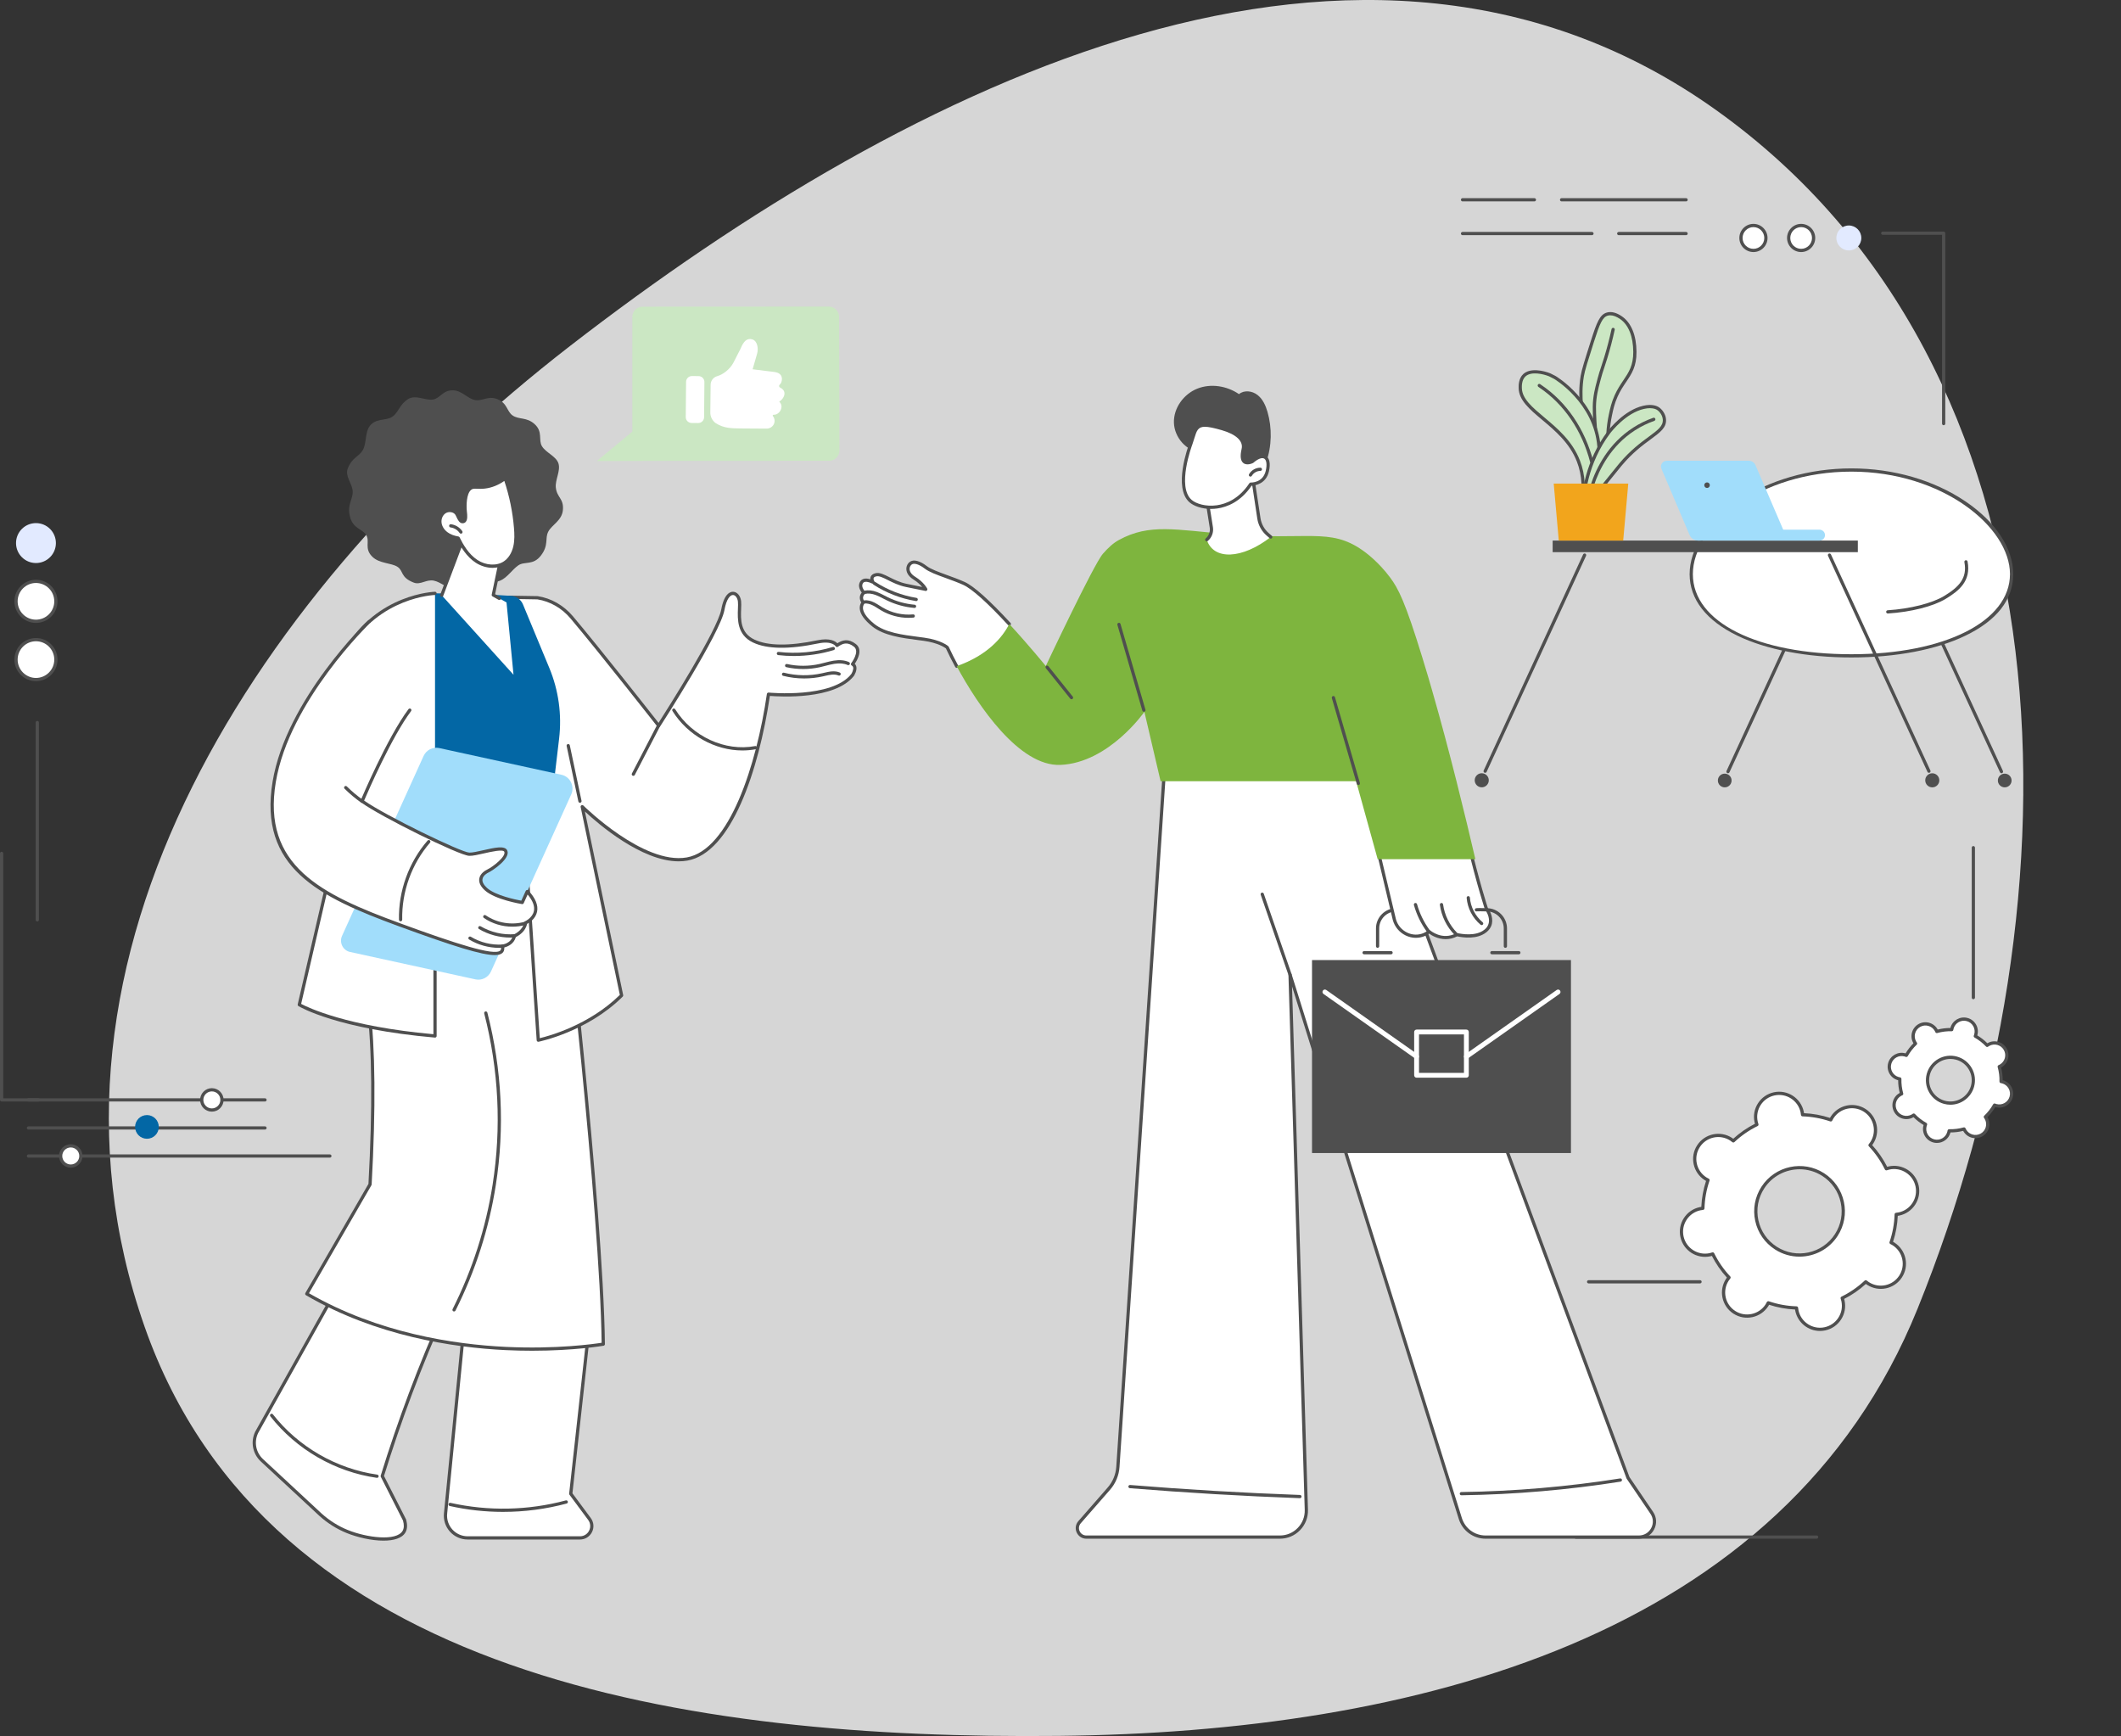 <svg xmlns="http://www.w3.org/2000/svg" width="760" height="622" viewBox="0 0 760 622" fill="none"><rect x="0" y="0" width="760" height="622" fill="#333333" stroke="none"/><path fill-rule="evenodd" clip-rule="evenodd" d="M379.341 621.944C505.701 620.652 639.215 587.263 687.096 468.92C747.199 320.368 744.571 132.087 614.996 39.495C488.837 -50.656 326.973 28.971 204.303 123.925C93.271 209.87 4.995 342.131 51.84 475.413C96.062 601.233 247.386 623.292 379.341 621.944Z" fill="white" fill-opacity="0.8"/><g clip-path="url(#clip0_874_12879)"><path d="M681.024 457.347C683.549 453.434 682.422 448.216 678.506 445.69C678.214 445.501 677.912 445.341 677.609 445.194C678.739 441.895 679.347 438.491 679.449 435.095C679.786 435.064 680.125 435.019 680.464 434.945C685.019 433.962 687.915 429.476 686.932 424.926C685.949 420.374 681.46 417.48 676.905 418.463C676.566 418.536 676.237 418.634 675.919 418.744C674.424 415.695 672.465 412.843 670.076 410.304C670.292 410.044 670.499 409.773 670.689 409.481C673.215 405.568 672.087 400.35 668.171 397.824C664.254 395.301 659.032 396.426 656.506 400.34C656.316 400.631 656.156 400.931 656.009 401.236C652.708 400.106 649.301 399.499 645.905 399.396C645.874 399.06 645.829 398.721 645.755 398.382C644.772 393.829 640.283 390.935 635.728 391.918C631.173 392.901 628.277 397.388 629.26 401.938C629.333 402.277 629.43 402.603 629.543 402.923C626.492 404.416 623.64 406.375 621.096 408.764C620.835 408.548 620.565 408.341 620.273 408.151C616.357 405.628 611.134 406.753 608.608 410.667C606.082 414.581 607.21 419.798 611.126 422.324C611.418 422.513 611.72 422.673 612.022 422.821C610.892 426.119 610.285 429.523 610.183 432.919C609.846 432.95 609.507 432.995 609.168 433.069C604.613 434.052 601.716 438.539 602.699 443.088C603.682 447.641 608.172 450.535 612.727 449.552C613.066 449.478 613.394 449.381 613.712 449.27C615.208 452.319 617.166 455.171 619.555 457.71C619.34 457.97 619.132 458.241 618.943 458.533C616.417 462.447 617.545 467.664 621.461 470.19C625.377 472.713 630.6 471.588 633.126 467.674C633.315 467.383 633.476 467.083 633.623 466.778C636.924 467.908 640.33 468.516 643.726 468.618C643.758 468.955 643.803 469.294 643.876 469.633C644.859 474.185 649.349 477.079 653.904 476.096C658.459 475.113 661.355 470.626 660.372 466.076C660.298 465.737 660.201 465.411 660.088 465.091C663.14 463.595 665.992 461.64 668.536 459.25C668.796 459.466 669.067 459.674 669.359 459.863C673.275 462.386 678.498 461.261 681.024 457.347ZM657.983 442.497C653.291 449.764 643.592 451.857 636.319 447.168C629.047 442.481 626.954 432.788 631.646 425.52C636.338 418.252 646.037 416.16 653.31 420.849C660.582 425.536 662.675 435.229 657.983 442.497Z" fill="white"/><path d="M652.122 476.865C647.97 476.865 644.221 473.973 643.309 469.752C643.27 469.571 643.236 469.379 643.207 469.174C640.045 469.032 636.922 468.464 633.908 467.481C633.808 467.662 633.71 467.828 633.608 467.986C630.914 472.162 625.323 473.366 621.144 470.675C619.12 469.371 617.724 467.355 617.217 465.002C616.71 462.65 617.149 460.24 618.452 458.219C618.555 458.061 618.665 457.903 618.789 457.738C616.649 455.401 614.844 452.791 613.411 449.971C613.214 450.028 613.027 450.076 612.843 450.115C607.984 451.159 603.176 448.065 602.127 443.208C601.62 440.855 602.059 438.445 603.365 436.424C604.672 434.402 606.685 433.007 609.04 432.499C609.224 432.46 609.416 432.426 609.618 432.397C609.76 429.235 610.331 426.115 611.314 423.106C611.132 423.008 610.967 422.908 610.809 422.809C608.785 421.505 607.389 419.489 606.882 417.136C606.375 414.784 606.814 412.374 608.12 410.352C610.814 406.179 616.408 404.972 620.584 407.664C620.742 407.766 620.902 407.876 621.065 408C623.404 405.863 626.017 404.057 628.837 402.628C628.779 402.43 628.732 402.244 628.693 402.06C628.185 399.707 628.624 397.297 629.931 395.276C631.237 393.255 633.253 391.862 635.605 391.352C640.471 390.306 645.273 393.402 646.322 398.259C646.361 398.443 646.395 398.632 646.424 398.837C649.586 398.979 652.709 399.547 655.723 400.53C655.821 400.349 655.92 400.183 656.023 400.025C658.717 395.849 664.308 394.645 668.487 397.339C670.511 398.643 671.907 400.659 672.414 403.011C672.921 405.364 672.482 407.774 671.176 409.795C671.073 409.953 670.963 410.113 670.839 410.276C672.979 412.616 674.785 415.226 676.217 418.043C676.414 417.985 676.603 417.938 676.787 417.899C681.642 416.847 686.452 419.949 687.504 424.806C688.011 427.159 687.572 429.569 686.266 431.59C684.959 433.611 682.943 435.004 680.591 435.514C680.407 435.554 680.215 435.588 680.013 435.617C679.871 438.776 679.303 441.899 678.32 444.908C678.499 445.005 678.664 445.105 678.824 445.205C680.848 446.509 682.244 448.525 682.751 450.877C683.259 453.23 682.82 455.64 681.516 457.661C678.822 461.835 673.229 463.042 669.052 460.35C668.894 460.248 668.734 460.137 668.571 460.014C666.232 462.151 663.622 463.956 660.799 465.386C660.857 465.583 660.904 465.773 660.943 465.954C661.451 468.306 661.012 470.717 659.708 472.738C658.404 474.759 656.386 476.152 654.033 476.662C653.395 476.799 652.756 476.867 652.13 476.867L652.122 476.865ZM633.621 466.198C633.684 466.198 633.747 466.209 633.808 466.23C637.017 467.326 640.36 467.936 643.743 468.038C644.035 468.046 644.274 468.272 644.303 468.564C644.334 468.919 644.382 469.229 644.442 469.51C645.357 473.745 649.549 476.439 653.784 475.532C655.836 475.09 657.592 473.876 658.73 472.112C659.868 470.349 660.252 468.251 659.808 466.198C659.747 465.915 659.663 465.623 659.545 465.281C659.45 465.005 659.574 464.7 659.837 464.571C662.878 463.084 665.672 461.152 668.143 458.831C668.356 458.631 668.684 458.621 668.907 458.807C669.181 459.036 669.431 459.223 669.672 459.378C673.313 461.725 678.188 460.676 680.538 457.036C681.676 455.272 682.057 453.172 681.616 451.122C681.172 449.072 679.957 447.316 678.194 446.178C677.949 446.02 677.684 445.873 677.358 445.715C677.095 445.586 676.969 445.284 677.063 445.008C678.162 441.801 678.769 438.463 678.872 435.081C678.88 434.789 679.106 434.55 679.398 434.521C679.75 434.489 680.06 434.445 680.344 434.384C682.397 433.942 684.152 432.728 685.29 430.964C686.429 429.201 686.812 427.101 686.368 425.051C685.453 420.816 681.261 418.114 677.027 419.029C676.745 419.089 676.443 419.176 676.107 419.292C675.828 419.386 675.526 419.263 675.397 419C673.909 415.964 671.978 413.173 669.651 410.702C669.452 410.489 669.441 410.161 669.628 409.935C669.856 409.661 670.043 409.411 670.198 409.167C671.336 407.403 671.72 405.303 671.276 403.253C670.834 401.203 669.617 399.447 667.853 398.312C664.213 395.965 659.337 397.016 656.988 400.654C656.83 400.898 656.683 401.164 656.525 401.489C656.396 401.752 656.091 401.876 655.818 401.784C652.609 400.688 649.265 400.078 645.883 399.975C645.591 399.968 645.352 399.742 645.323 399.45C645.289 399.087 645.246 398.785 645.183 398.504C644.269 394.269 640.076 391.57 635.842 392.482C633.789 392.923 632.033 394.138 630.895 395.901C629.757 397.665 629.374 399.765 629.818 401.815C629.878 402.099 629.965 402.399 630.081 402.733C630.178 403.009 630.052 403.314 629.789 403.442C626.748 404.93 623.954 406.862 621.483 409.183C621.27 409.383 620.942 409.393 620.718 409.206C620.437 408.973 620.195 408.791 619.951 408.636C616.308 406.289 611.435 407.34 609.085 410.978C607.947 412.742 607.563 414.842 608.007 416.892C608.451 418.942 609.666 420.698 611.429 421.836C611.671 421.994 611.937 422.138 612.268 422.299C612.531 422.427 612.657 422.73 612.562 423.006C611.464 426.21 610.856 429.55 610.751 432.933C610.743 433.225 610.517 433.464 610.225 433.493C609.873 433.525 609.563 433.569 609.279 433.632C607.227 434.074 605.471 435.288 604.333 437.052C603.195 438.816 602.811 440.916 603.255 442.966C604.17 447.198 608.357 449.894 612.596 448.988C612.88 448.927 613.18 448.84 613.516 448.725C613.79 448.63 614.097 448.754 614.226 449.016C615.716 452.055 617.648 454.849 619.972 457.314C620.171 457.527 620.182 457.856 619.995 458.079C619.767 458.353 619.58 458.605 619.422 458.847C618.284 460.61 617.903 462.708 618.345 464.758C618.786 466.808 620.003 468.564 621.767 469.702C625.41 472.049 630.283 470.998 632.633 467.36C632.788 467.118 632.94 466.845 633.095 466.524C633.195 466.319 633.4 466.198 633.616 466.198H633.621ZM644.789 450.239C641.772 450.239 638.725 449.403 636.008 447.65C632.359 445.297 629.847 441.67 628.932 437.43C628.017 433.191 628.808 428.849 631.161 425.203C636.018 417.68 646.093 415.507 653.623 420.359C657.272 422.711 659.784 426.338 660.699 430.578C661.614 434.818 660.822 439.16 658.47 442.805C655.366 447.613 650.13 450.236 644.789 450.236V450.239ZM644.839 418.932C639.879 418.932 635.017 421.368 632.133 425.834C629.949 429.219 629.213 433.251 630.062 437.189C630.911 441.126 633.245 444.496 636.633 446.68C643.625 451.188 652.985 449.172 657.498 442.183C659.682 438.797 660.418 434.765 659.566 430.828C658.717 426.89 656.383 423.518 652.995 421.337C650.472 419.71 647.638 418.932 644.837 418.932H644.839Z" fill="#4F4F4F"/><path d="M720.639 393.031C721.288 390.679 719.908 388.247 717.555 387.598C717.379 387.551 717.203 387.517 717.03 387.49C717.077 385.664 716.848 383.868 716.367 382.155C716.53 382.086 716.693 382.01 716.851 381.921C718.975 380.717 719.719 378.023 718.515 375.899C717.311 373.778 714.614 373.034 712.491 374.235C712.333 374.325 712.183 374.424 712.041 374.53C710.816 373.239 709.392 372.119 707.799 371.226C707.867 371.063 707.928 370.894 707.975 370.718C708.624 368.366 707.244 365.935 704.892 365.285C702.539 364.636 700.105 366.016 699.456 368.366C699.409 368.542 699.375 368.715 699.348 368.892C697.522 368.844 695.724 369.073 694.01 369.551C693.942 369.388 693.866 369.225 693.776 369.068C692.572 366.947 689.876 366.203 687.752 367.404C685.628 368.608 684.884 371.302 686.088 373.426C686.177 373.583 686.277 373.731 686.382 373.875C685.089 375.1 683.972 376.522 683.076 378.115C682.913 378.046 682.745 377.986 682.569 377.939C680.216 377.289 677.782 378.669 677.133 381.019C676.484 383.369 677.864 385.803 680.216 386.452C680.392 386.499 680.568 386.534 680.742 386.56C680.695 388.387 680.923 390.182 681.404 391.895C681.241 391.964 681.078 392.04 680.921 392.129C678.797 393.333 678.053 396.027 679.257 398.151C680.461 400.272 683.157 401.016 685.281 399.815C685.439 399.726 685.589 399.626 685.731 399.521C686.955 400.811 688.38 401.931 689.973 402.824C689.905 402.987 689.844 403.156 689.797 403.332C689.148 405.682 690.528 408.115 692.88 408.765C695.232 409.414 697.666 408.034 698.315 405.684C698.363 405.508 698.397 405.335 698.423 405.158C700.25 405.206 702.048 404.977 703.762 404.499C703.83 404.662 703.906 404.825 703.995 404.982C705.199 407.104 707.896 407.847 710.02 406.646C712.144 405.442 712.887 402.748 711.684 400.624C711.594 400.467 711.494 400.32 711.387 400.175C712.677 398.95 713.797 397.528 714.693 395.935C714.856 396.004 715.024 396.064 715.2 396.111C717.553 396.761 719.987 395.381 720.636 393.031H720.639ZM706.797 389.209C705.591 393.575 701.07 396.138 696.702 394.931C692.333 393.725 689.768 389.209 690.974 384.843C692.181 380.478 696.702 377.915 701.07 379.121C705.438 380.328 708.004 384.843 706.797 389.209Z" fill="white"/><path d="M694.051 409.501C693.612 409.501 693.165 409.443 692.721 409.32C691.433 408.965 690.363 408.129 689.703 406.97C689.044 405.808 688.878 404.462 689.233 403.174C689.241 403.143 689.251 403.111 689.262 403.08C687.945 402.294 686.733 401.348 685.648 400.265C685.619 400.281 685.593 400.299 685.564 400.315C683.167 401.674 680.11 400.83 678.748 398.435C678.088 397.276 677.923 395.928 678.278 394.643C678.633 393.357 679.468 392.285 680.63 391.628C680.659 391.612 680.688 391.596 680.717 391.58C680.341 390.095 680.154 388.571 680.154 387.039C680.123 387.031 680.091 387.023 680.057 387.012C678.772 386.657 677.699 385.822 677.04 384.662C676.38 383.503 676.214 382.155 676.569 380.87C677.303 378.215 680.057 376.648 682.717 377.384C682.749 377.392 682.78 377.403 682.812 377.413C683.6 376.097 684.544 374.885 685.629 373.802C685.614 373.773 685.598 373.747 685.579 373.718C684.92 372.556 684.754 371.208 685.109 369.922C685.464 368.637 686.3 367.565 687.461 366.908C689.858 365.549 692.915 366.392 694.274 368.787C694.29 368.816 694.306 368.845 694.322 368.874C695.807 368.5 697.334 368.311 698.866 368.311C698.874 368.28 698.882 368.248 698.892 368.214C699.626 365.559 702.385 363.993 705.04 364.729C706.328 365.083 707.398 365.919 708.058 367.078C708.717 368.24 708.883 369.586 708.528 370.874C708.52 370.905 708.51 370.937 708.502 370.968C709.819 371.757 711.033 372.701 712.116 373.783C712.145 373.768 712.174 373.749 712.203 373.734C714.6 372.375 717.654 373.218 719.015 375.615C719.675 376.775 719.841 378.123 719.486 379.408C719.131 380.694 718.295 381.766 717.134 382.423C717.105 382.439 717.076 382.455 717.047 382.47C717.42 383.955 717.609 385.48 717.609 387.012C717.641 387.02 717.675 387.028 717.707 387.039C718.992 387.393 720.064 388.229 720.724 389.388C721.384 390.548 721.549 391.896 721.194 393.181C720.461 395.836 717.699 397.4 715.047 396.666C715.015 396.659 714.984 396.648 714.952 396.638C714.163 397.954 713.22 399.166 712.137 400.249C712.153 400.278 712.171 400.307 712.187 400.333C712.847 401.495 713.012 402.841 712.657 404.129C712.303 405.414 711.467 406.486 710.305 407.143C707.908 408.5 704.851 407.658 703.492 405.261C703.476 405.232 703.461 405.204 703.445 405.175C701.96 405.548 700.433 405.737 698.9 405.737C698.892 405.769 698.884 405.8 698.874 405.834C698.261 408.045 696.246 409.498 694.056 409.498L694.051 409.501ZM685.727 398.94C685.879 398.94 686.034 399 686.147 399.121C687.348 400.388 688.731 401.463 690.255 402.32C690.51 402.465 690.618 402.775 690.508 403.046C690.447 403.19 690.395 403.335 690.353 403.487C690.079 404.475 690.208 405.508 690.715 406.402C691.223 407.293 692.045 407.934 693.034 408.208C695.073 408.77 697.194 407.569 697.757 405.529C697.799 405.377 697.828 405.225 697.851 405.072C697.896 404.783 698.162 404.565 698.44 404.578C700.188 404.623 701.928 404.41 703.608 403.939C703.889 403.858 704.186 404.005 704.296 404.273C704.357 404.415 704.423 404.557 704.499 404.694C705.545 406.534 707.892 407.183 709.735 406.139C710.628 405.635 711.27 404.812 711.543 403.824C711.816 402.835 711.687 401.8 711.18 400.909C711.101 400.772 711.015 400.643 710.923 400.52C710.749 400.286 710.778 399.957 710.991 399.755C712.258 398.554 713.335 397.174 714.192 395.652C714.334 395.397 714.644 395.287 714.918 395.402C715.06 395.46 715.207 395.515 715.359 395.557C717.396 396.122 719.52 394.919 720.083 392.879C720.356 391.891 720.227 390.855 719.72 389.964C719.213 389.073 718.39 388.432 717.402 388.158C717.249 388.116 717.097 388.087 716.944 388.064C716.655 388.022 716.442 387.769 716.45 387.475C716.497 385.727 716.282 383.992 715.809 382.31C715.73 382.029 715.874 381.732 716.145 381.619C716.287 381.561 716.429 381.495 716.566 381.416C717.459 380.909 718.101 380.086 718.374 379.101C718.648 378.112 718.519 377.077 718.011 376.186C716.968 374.346 714.618 373.697 712.776 374.743C712.636 374.822 712.508 374.908 712.384 375C712.15 375.174 711.821 375.145 711.622 374.932C710.421 373.668 709.041 372.59 707.516 371.733C707.261 371.591 707.153 371.279 707.264 371.011C707.322 370.869 707.377 370.724 707.416 370.572C707.69 369.583 707.561 368.548 707.056 367.657C706.549 366.766 705.726 366.124 704.738 365.851C702.696 365.291 700.577 366.49 700.012 368.529C699.97 368.682 699.941 368.837 699.917 368.987C699.873 369.276 699.623 369.476 699.331 369.478C697.583 369.431 695.846 369.646 694.164 370.117C693.88 370.196 693.586 370.054 693.475 369.783C693.415 369.641 693.349 369.499 693.273 369.36C692.229 367.52 689.877 366.871 688.037 367.917C687.143 368.422 686.502 369.244 686.229 370.232C685.955 371.221 686.084 372.256 686.591 373.147C686.668 373.284 686.757 373.413 686.849 373.536C687.022 373.77 686.993 374.099 686.783 374.301C685.516 375.502 684.439 376.882 683.582 378.404C683.437 378.659 683.127 378.764 682.859 378.657C682.714 378.599 682.57 378.544 682.415 378.502C680.37 377.939 678.254 379.14 677.692 381.18C677.418 382.168 677.547 383.204 678.052 384.095C678.559 384.986 679.382 385.627 680.37 385.9C680.522 385.943 680.677 385.971 680.83 385.995C681.119 386.04 681.329 386.289 681.321 386.581C681.274 388.329 681.49 390.064 681.963 391.743C682.042 392.025 681.9 392.322 681.629 392.432C681.487 392.493 681.345 392.558 681.206 392.634C680.315 393.139 679.673 393.962 679.4 394.95C679.127 395.938 679.255 396.974 679.76 397.865C680.806 399.708 683.156 400.354 684.996 399.311C685.133 399.232 685.261 399.145 685.385 399.053C685.487 398.977 685.608 398.94 685.729 398.94H685.727ZM698.882 395.807C698.109 395.807 697.326 395.704 696.545 395.489C694.282 394.863 692.4 393.397 691.241 391.357C690.082 389.317 689.79 386.949 690.413 384.686C691.704 380.021 696.55 377.269 701.221 378.559C703.484 379.185 705.366 380.652 706.525 382.691C707.684 384.731 707.976 387.099 707.353 389.359C706.278 393.247 702.735 395.804 698.882 395.804V395.807ZM698.884 379.4C695.538 379.4 692.461 381.619 691.528 384.996C690.986 386.96 691.241 389.015 692.245 390.787C693.249 392.558 694.887 393.833 696.85 394.374C700.908 395.494 705.116 393.108 706.236 389.055C706.778 387.091 706.523 385.036 705.519 383.264C704.512 381.493 702.877 380.218 700.914 379.676C700.235 379.49 699.555 379.4 698.884 379.4Z" fill="#4F4F4F"/><path d="M609.159 459.828H569.238C568.918 459.828 568.66 459.571 568.66 459.25C568.66 458.929 568.918 458.672 569.238 458.672H609.159C609.479 458.672 609.737 458.929 609.737 459.25C609.737 459.571 609.479 459.828 609.159 459.828Z" fill="#4F4F4F"/><path d="M707.094 358.006C706.773 358.006 706.516 357.749 706.516 357.428V303.711C706.516 303.39 706.773 303.133 707.094 303.133C707.415 303.133 707.672 303.39 707.672 303.711V357.428C707.672 357.749 707.415 358.006 707.094 358.006Z" fill="#4F4F4F"/><path d="M662.483 89.731C664.952 89.731 666.954 87.729 666.954 85.26C666.954 82.791 664.952 80.789 662.483 80.789C660.013 80.789 658.012 82.791 658.012 85.26C658.012 87.729 660.013 89.731 662.483 89.731Z" fill="#E2EAFF"/><path d="M645.389 89.731C647.858 89.731 649.86 87.729 649.86 85.26C649.86 82.791 647.858 80.789 645.389 80.789C642.92 80.789 640.918 82.791 640.918 85.26C640.918 87.729 642.92 89.731 645.389 89.731Z" fill="white"/><path d="M645.389 90.309C642.606 90.309 640.34 88.044 640.34 85.26C640.34 82.477 642.606 80.211 645.389 80.211C648.173 80.211 650.438 82.477 650.438 85.26C650.438 88.044 648.173 90.309 645.389 90.309ZM645.389 81.37C643.242 81.37 641.496 83.115 641.496 85.263C641.496 87.41 643.242 89.153 645.389 89.153C647.536 89.153 649.279 87.407 649.279 85.263C649.279 83.118 647.534 81.37 645.389 81.37Z" fill="#4F4F4F"/><path d="M628.295 89.731C630.764 89.731 632.766 87.729 632.766 85.26C632.766 82.791 630.764 80.789 628.295 80.789C625.826 80.789 623.824 82.791 623.824 85.26C623.824 87.729 625.826 89.731 628.295 89.731Z" fill="white"/><path d="M628.295 90.309C625.512 90.309 623.246 88.044 623.246 85.26C623.246 82.477 625.512 80.211 628.295 80.211C631.079 80.211 633.345 82.477 633.345 85.26C633.345 88.044 631.079 90.309 628.295 90.309ZM628.295 81.37C626.148 81.37 624.403 83.115 624.403 85.263C624.403 87.41 626.148 89.153 628.295 89.153C630.443 89.153 632.185 87.407 632.185 85.263C632.185 83.118 630.44 81.37 628.295 81.37Z" fill="#4F4F4F"/><path d="M696.458 152.354C696.137 152.354 695.88 152.096 695.88 151.775V84.125H674.621C674.301 84.125 674.043 83.868 674.043 83.547C674.043 83.226 674.301 82.969 674.621 82.969H696.458C696.779 82.969 697.036 83.226 697.036 83.547V151.775C697.036 152.096 696.779 152.354 696.458 152.354Z" fill="#4F4F4F"/><path d="M570.434 84.258H524.059C523.738 84.258 523.48 84.001 523.48 83.68C523.48 83.359 523.738 83.102 524.059 83.102H570.434C570.755 83.102 571.013 83.359 571.013 83.68C571.013 84.001 570.755 84.258 570.434 84.258Z" fill="#4F4F4F"/><path d="M604.162 84.258H580.027C579.707 84.258 579.449 84.001 579.449 83.68C579.449 83.359 579.707 83.102 580.027 83.102H604.162C604.482 83.102 604.74 83.359 604.74 83.68C604.74 84.001 604.482 84.258 604.162 84.258Z" fill="#4F4F4F"/><path d="M549.809 72.156H524.059C523.738 72.156 523.48 71.899 523.48 71.578C523.48 71.258 523.738 71 524.059 71H549.809C550.13 71 550.388 71.258 550.388 71.578C550.388 71.899 550.13 72.156 549.809 72.156Z" fill="#4F4F4F"/><path d="M604.162 72.156H559.547C559.226 72.156 558.969 71.899 558.969 71.578C558.969 71.258 559.226 71 559.547 71H604.162C604.482 71 604.74 71.258 604.74 71.578C604.74 71.899 604.482 72.156 604.162 72.156Z" fill="#4F4F4F"/><path d="M13.731 394.659H0.578C0.258 394.659 0 394.401 0 394.081V305.758C0 305.437 0.26 305.18 0.578 305.18C0.896 305.18 1.157 305.437 1.157 305.758V393.502H13.731C14.052 393.502 14.309 393.76 14.309 394.081C14.309 394.401 14.052 394.659 13.731 394.659Z" fill="#4F4F4F"/><path d="M94.955 394.657H10.191C9.871 394.657 9.613 394.399 9.613 394.078C9.613 393.758 9.873 393.5 10.191 393.5H94.955C95.276 393.5 95.534 393.758 95.534 394.078C95.534 394.399 95.276 394.657 94.955 394.657Z" fill="#4F4F4F"/><path d="M94.955 404.711H10.191C9.871 404.711 9.613 404.454 9.613 404.133C9.613 403.812 9.873 403.555 10.191 403.555H94.955C95.276 403.555 95.534 403.812 95.534 404.133C95.534 404.454 95.276 404.711 94.955 404.711Z" fill="#4F4F4F"/><path d="M118.201 414.766H10.191C9.871 414.766 9.613 414.508 9.613 414.188C9.613 413.867 9.873 413.609 10.191 413.609H118.201C118.522 413.609 118.779 413.867 118.779 414.188C118.779 414.508 118.522 414.766 118.201 414.766Z" fill="#4F4F4F"/><path d="M76.246 397.698C78.239 397.501 79.695 395.725 79.498 393.731C79.301 391.738 77.525 390.282 75.531 390.479C73.538 390.676 72.082 392.452 72.279 394.446C72.476 396.439 74.252 397.895 76.246 397.698Z" fill="white"/><path d="M75.912 398.286C73.594 398.286 71.707 396.399 71.707 394.08C71.707 391.762 73.594 389.875 75.912 389.875C78.231 389.875 80.118 391.762 80.118 394.08C80.118 396.399 78.231 398.286 75.912 398.286ZM75.912 391.032C74.23 391.032 72.864 392.398 72.864 394.08C72.864 395.763 74.23 397.129 75.912 397.129C77.595 397.129 78.962 395.763 78.962 394.08C78.962 392.398 77.595 391.032 75.912 391.032Z" fill="#4F4F4F"/><path d="M53.457 407.925C55.759 407.481 57.266 405.256 56.823 402.954C56.38 400.651 54.154 399.145 51.852 399.588C49.55 400.031 48.043 402.257 48.486 404.559C48.93 406.861 51.155 408.368 53.457 407.925Z" fill="#0367A5"/><path d="M26.177 417.696C28.127 417.236 29.334 415.282 28.874 413.333C28.414 411.383 26.46 410.175 24.511 410.636C22.561 411.096 21.354 413.049 21.814 414.999C22.274 416.949 24.227 418.156 26.177 417.696Z" fill="white"/><path d="M25.358 418.372C23.04 418.372 21.152 416.485 21.152 414.166C21.152 411.848 23.04 409.961 25.358 409.961C27.676 409.961 29.563 411.848 29.563 414.166C29.563 416.485 27.676 418.372 25.358 418.372ZM25.358 411.117C23.676 411.117 22.309 412.484 22.309 414.166C22.309 415.849 23.676 417.215 25.358 417.215C27.04 417.215 28.407 415.849 28.407 414.166C28.407 412.484 27.04 411.117 25.358 411.117Z" fill="#4F4F4F"/><path d="M12.886 201.726C16.832 201.726 20.03 198.524 20.03 194.574C20.03 190.624 16.832 187.422 12.886 187.422C8.941 187.422 5.742 190.624 5.742 194.574C5.742 198.524 8.941 201.726 12.886 201.726Z" fill="#E2EAFF"/><path d="M12.886 222.601C16.832 222.601 20.03 219.399 20.03 215.449C20.03 211.499 16.832 208.297 12.886 208.297C8.941 208.297 5.742 211.499 5.742 215.449C5.742 219.399 8.941 222.601 12.886 222.601Z" fill="white"/><path d="M12.886 223.179C8.628 223.179 5.164 219.712 5.164 215.449C5.164 211.186 8.628 207.719 12.886 207.719C17.144 207.719 20.609 211.186 20.609 215.449C20.609 219.712 17.144 223.179 12.886 223.179ZM12.886 208.873C9.267 208.873 6.321 211.822 6.321 215.446C6.321 219.071 9.267 222.02 12.886 222.02C16.506 222.02 19.452 219.071 19.452 215.446C19.452 211.822 16.506 208.873 12.886 208.873Z" fill="#4F4F4F"/><path d="M12.886 243.476C16.832 243.476 20.03 240.274 20.03 236.324C20.03 232.374 16.832 229.172 12.886 229.172C8.941 229.172 5.742 232.374 5.742 236.324C5.742 240.274 8.941 243.476 12.886 243.476Z" fill="white"/><path d="M12.886 244.054C8.628 244.054 5.164 240.587 5.164 236.324C5.164 232.061 8.628 228.594 12.886 228.594C17.144 228.594 20.609 232.061 20.609 236.324C20.609 240.587 17.144 244.054 12.886 244.054ZM12.886 229.75C9.267 229.75 6.321 232.699 6.321 236.324C6.321 239.948 9.267 242.898 12.886 242.898C16.506 242.898 19.452 239.948 19.452 236.324C19.452 232.699 16.506 229.75 12.886 229.75Z" fill="#4F4F4F"/><path d="M13.36 330.152C13.039 330.152 12.781 329.895 12.781 329.574V258.883C12.781 258.562 13.039 258.305 13.36 258.305C13.68 258.305 13.938 258.562 13.938 258.883V329.574C13.938 329.895 13.68 330.152 13.36 330.152Z" fill="#4F4F4F"/><path d="M650.934 551.297H564.649C564.328 551.297 564.07 551.04 564.07 550.719C564.07 550.398 564.328 550.141 564.649 550.141H650.934C651.255 550.141 651.512 550.398 651.512 550.719C651.512 551.04 651.255 551.297 650.934 551.297Z" fill="#4F4F4F"/><path d="M166.263 475.235L159.652 542.286C159.192 546.961 162.864 551.012 167.561 551.012H207.81C211.298 551.012 213.298 547.04 211.222 544.238L204.517 535.194L211.285 473.797L166.265 475.235H166.263Z" fill="white"/><path d="M207.81 551.588H167.558C165.156 551.588 162.853 550.568 161.242 548.789C159.628 547.009 158.84 544.618 159.076 542.228L165.687 475.178C165.716 474.888 165.952 474.665 166.244 474.657L211.264 473.219C211.432 473.211 211.595 473.282 211.708 473.403C211.821 473.527 211.876 473.692 211.858 473.858L205.116 535.029L211.687 543.892C212.778 545.367 212.946 547.299 212.12 548.936C211.295 550.574 209.645 551.591 207.812 551.591L207.81 551.588ZM166.788 475.793L160.228 542.336C160.023 544.402 160.706 546.471 162.102 548.008C163.495 549.546 165.484 550.429 167.561 550.429H207.812C209.227 550.429 210.451 549.675 211.087 548.41C211.724 547.146 211.6 545.714 210.756 544.576L204.051 535.531C203.964 535.413 203.925 535.268 203.941 535.124L210.635 474.389L166.791 475.79L166.788 475.793Z" fill="#4F4F4F"/><path d="M180.296 541.689C173.862 541.689 167.427 540.984 161.14 539.575C160.827 539.504 160.633 539.197 160.701 538.884C160.77 538.571 161.082 538.377 161.392 538.445C174.992 541.494 189.293 541.194 202.753 537.575C203.061 537.491 203.379 537.675 203.463 537.982C203.547 538.29 203.363 538.608 203.055 538.692C195.638 540.687 187.968 541.686 180.299 541.686L180.296 541.689Z" fill="#4F4F4F"/><path d="M123.996 455.953C113.325 475.028 102.653 494.102 91.982 513.176C90.339 516.575 91.107 520.646 93.872 523.217L114.867 542.717C116.815 544.468 119.982 546.917 124.395 548.71C131.482 551.591 142.337 552.999 144.774 548.757C145.199 548.013 145.573 546.744 144.942 544.565L136.972 528.868C139.887 519.427 143.231 509.544 147.079 499.296C151.145 488.467 155.371 478.31 159.627 468.838C147.749 464.543 135.871 460.248 123.993 455.953H123.996Z" fill="white"/><path d="M137.439 551.995C133.157 551.995 128.053 550.82 124.179 549.246C120.657 547.813 117.392 545.763 114.48 543.148L93.476 523.64C90.506 520.88 89.694 516.574 91.46 512.924L123.49 455.671C123.629 455.424 123.926 455.314 124.192 455.409L159.825 468.293C159.978 468.348 160.099 468.464 160.162 468.611C160.225 468.758 160.222 468.927 160.157 469.074C155.678 479.038 151.462 489.273 147.622 499.498C144.002 509.133 140.63 518.995 137.597 528.812L145.461 544.302C145.477 544.333 145.49 544.367 145.5 544.404C146.042 546.281 145.968 547.842 145.277 549.043C144.06 551.162 141.04 551.992 137.442 551.992L137.439 551.995ZM124.26 456.665L92.485 513.46C90.958 516.619 91.668 520.383 94.262 522.793L115.258 542.294C118.062 544.812 121.214 546.793 124.61 548.173C131.323 550.902 142.049 552.331 144.268 548.468C144.791 547.558 144.833 546.318 144.397 544.777L136.453 529.13C136.385 528.996 136.372 528.841 136.417 528.697C139.476 518.782 142.88 508.823 146.533 499.093C150.308 489.039 154.448 478.978 158.842 469.171L124.258 456.665H124.26Z" fill="#4F4F4F"/><path d="M135.098 529.487C135.072 529.487 135.043 529.487 135.017 529.482C120.079 527.361 106.175 519.331 96.873 507.451C96.676 507.198 96.721 506.836 96.973 506.639C97.222 506.441 97.588 506.486 97.785 506.738C106.906 518.385 120.537 526.257 135.182 528.336C135.498 528.381 135.718 528.675 135.674 528.991C135.632 529.28 135.384 529.487 135.101 529.487H135.098Z" fill="#4F4F4F"/><path d="M201.234 309.461C201.416 310.202 215.627 433.215 216.166 481.588C216.166 481.588 158.339 491.755 109.926 463.565C117.482 450.491 125.039 437.42 132.596 424.346C134.43 391.018 133.466 372.044 132.039 360.565C131.6 357.043 130.341 347.986 132.625 336.549C134.302 328.144 137.264 321.573 139.543 317.288C140.457 314.826 141.375 312.363 142.289 309.897C161.937 309.753 181.584 309.606 201.234 309.461Z" fill="white"/><path d="M190.573 483.948C187.616 483.948 184.47 483.883 181.174 483.725C162.396 482.826 134.745 478.684 109.636 464.064C109.36 463.904 109.265 463.552 109.426 463.276L132.027 424.176C133.518 397.006 133.331 375.626 131.465 360.634L131.42 360.284C130.945 356.489 129.827 347.602 132.056 336.434C133.392 329.745 135.731 323.223 139.014 317.049L141.747 309.695C141.831 309.469 142.044 309.319 142.286 309.319L201.231 308.883H201.236C201.502 308.883 201.736 309.064 201.799 309.324C201.935 309.884 216.202 432.689 216.749 481.583C216.752 481.867 216.549 482.111 216.271 482.158C216.15 482.18 205.87 483.951 190.575 483.951L190.573 483.948ZM110.716 463.352C135.489 477.622 162.704 481.68 181.229 482.568C199.375 483.438 212.901 481.517 215.582 481.097C214.97 433.562 201.728 318.348 200.724 310.042L142.691 310.473L140.084 317.488C140.076 317.512 140.063 317.536 140.052 317.559C136.814 323.644 134.506 330.07 133.189 336.663C130.997 347.647 132.098 356.405 132.566 360.142L132.611 360.492C134.488 375.579 134.677 397.071 133.171 424.375C133.166 424.467 133.139 424.554 133.095 424.633L110.714 463.352H110.716Z" fill="#4F4F4F"/><path d="M174.071 362.953C177.435 376.072 181.236 398.008 177.089 424.521C174.092 443.672 167.939 458.872 162.695 469.307L174.068 362.956L174.071 362.953Z" fill="white"/><path d="M162.696 469.885C162.609 469.885 162.52 469.864 162.436 469.824C162.149 469.68 162.036 469.333 162.178 469.046C169.267 454.94 174.09 439.929 176.516 424.432C179.715 403.988 178.703 383.352 173.509 363.097C173.431 362.787 173.617 362.472 173.927 362.393C174.237 362.314 174.553 362.501 174.632 362.811C179.865 383.218 180.885 404.011 177.66 424.61C175.215 440.226 170.355 455.352 163.214 469.564C163.111 469.766 162.909 469.882 162.696 469.882V469.885Z" fill="#4F4F4F"/><path d="M192.88 372.676C192.88 372.676 210.022 369.322 222.736 356.658L208.637 289.034C208.637 289.034 230.195 310.558 246.158 307.785C262.12 305.012 271.756 273.519 275.37 248.717C275.37 248.717 298.256 251.001 305.486 241.865C305.486 241.865 307.366 238.971 305.486 237.948C305.486 237.948 309.056 233.375 306.356 231.251C303.657 229.125 301.694 230.037 299.919 231.251C299.919 231.251 298.666 228.801 293.036 229.976C287.406 231.151 276.85 232.923 270.032 229.658C263.214 226.394 265.361 218.903 264.988 215.462C264.615 212.022 260.504 210.3 259.011 218.498C257.515 226.696 236.033 259.995 236.033 259.995C236.033 259.995 215.5 233.798 204.86 221.184C201.651 217.381 197.327 214.902 192.62 214.169L182.332 213.996L192.885 372.678L192.88 372.676Z" fill="white"/><path d="M192.879 373.251C192.752 373.251 192.629 373.209 192.526 373.13C192.395 373.027 192.314 372.875 192.3 372.709L181.747 214.027C181.737 213.866 181.795 213.706 181.905 213.59C182.018 213.472 182.194 213.412 182.333 213.412L192.624 213.585C192.65 213.585 192.676 213.588 192.703 213.593C197.536 214.347 202.007 216.91 205.295 220.808C214.894 232.189 232.757 254.893 235.977 258.994C239.039 254.205 257.093 225.739 258.434 218.39C259.501 212.539 261.777 211.966 262.71 212.019C264.153 212.071 265.349 213.491 265.557 215.394C265.641 216.164 265.607 217.076 265.567 218.132C265.423 221.959 265.244 226.719 270.275 229.13C275.095 231.437 282.71 231.529 292.914 229.403C297.335 228.48 299.293 229.713 300.039 230.47C301.9 229.295 304.008 228.659 306.713 230.788C309.299 232.823 307.175 236.505 306.284 237.819C306.547 238.082 306.731 238.405 306.823 238.776C307.191 240.232 306.095 241.977 305.969 242.172C299.145 250.801 279.495 249.631 275.86 249.334C271.878 276.17 262.04 305.603 246.254 308.347C245.245 308.524 244.214 308.605 243.173 308.605C229.813 308.605 214.245 295.084 209.582 290.737L223.3 356.534C223.339 356.726 223.282 356.923 223.142 357.062C210.45 369.705 193.163 373.204 192.989 373.238C192.952 373.246 192.915 373.248 192.879 373.248V373.251ZM182.943 214.579L193.41 371.963C196.608 371.209 211.07 367.316 222.101 356.466L208.066 289.15C208.013 288.9 208.131 288.645 208.357 288.521C208.581 288.4 208.859 288.44 209.041 288.621C209.254 288.834 230.581 309.903 246.054 307.212C261.354 304.555 271.098 273.994 274.793 248.632C274.838 248.328 275.109 248.112 275.424 248.141C275.65 248.165 298.078 250.288 305.028 241.504C305.262 241.136 305.908 239.885 305.698 239.065C305.63 238.794 305.472 238.6 305.207 238.455C305.057 238.374 304.952 238.232 304.917 238.064C304.883 237.898 304.923 237.725 305.028 237.591C305.059 237.548 308.214 233.448 305.995 231.703C303.538 229.768 301.874 230.609 300.242 231.727C300.105 231.821 299.934 231.853 299.774 231.811C299.613 231.771 299.477 231.661 299.4 231.514C299.395 231.503 298.194 229.492 293.15 230.541C282.694 232.72 274.83 232.597 269.778 230.178C264.064 227.442 264.274 221.817 264.414 218.096C264.45 217.084 264.485 216.211 264.408 215.522C264.269 214.237 263.507 213.209 262.671 213.178C261.651 213.138 260.313 214.545 259.575 218.6C258.076 226.817 237.394 258.944 236.513 260.308C236.413 260.466 236.24 260.563 236.053 260.573C235.866 260.581 235.688 260.5 235.572 260.353C235.367 260.09 214.923 234.021 204.412 221.557C201.313 217.883 197.108 215.465 192.566 214.747L182.946 214.584L182.943 214.579Z" fill="#4F4F4F"/><path d="M266.021 268.883C256.253 268.883 246.423 263.487 240.951 254.729C240.783 254.458 240.864 254.101 241.135 253.932C241.405 253.762 241.763 253.846 241.931 254.116C248.05 263.912 259.831 269.338 270.57 267.306C270.886 267.248 271.185 267.453 271.246 267.766C271.306 268.081 271.099 268.381 270.786 268.441C269.211 268.738 267.616 268.883 266.021 268.883Z" fill="#4F4F4F"/><path d="M226.937 277.978C226.848 277.978 226.756 277.957 226.672 277.913C226.388 277.765 226.277 277.416 226.425 277.132L235.327 259.984C235.474 259.7 235.824 259.59 236.108 259.737C236.392 259.884 236.502 260.234 236.355 260.518L227.452 277.665C227.35 277.863 227.147 277.978 226.937 277.978Z" fill="#4F4F4F"/><path d="M288.158 243.08C285.619 243.08 283.08 242.767 280.62 242.142C280.309 242.063 280.123 241.747 280.202 241.44C280.281 241.13 280.599 240.94 280.903 241.022C285.377 242.157 290.119 242.223 294.619 241.208L295.236 241.066C297.11 240.628 299.05 240.175 300.898 240.956C301.192 241.08 301.329 241.421 301.205 241.713C301.082 242.007 300.737 242.144 300.448 242.021C298.945 241.385 297.194 241.795 295.502 242.191L294.873 242.336C292.673 242.833 290.416 243.08 288.158 243.08Z" fill="#4F4F4F"/><path d="M284.45 235.037C282.573 235.037 280.701 234.93 278.851 234.712C278.533 234.675 278.307 234.386 278.344 234.07C278.381 233.752 278.667 233.523 278.985 233.563C285.441 234.322 292.164 233.715 298.417 231.807C298.724 231.712 299.045 231.886 299.14 232.191C299.232 232.496 299.061 232.819 298.756 232.914C294.141 234.32 289.281 235.037 284.45 235.037Z" fill="#4F4F4F"/><path d="M287.791 239.698C285.757 239.698 283.722 239.478 281.746 239.039C281.433 238.97 281.238 238.66 281.307 238.347C281.375 238.035 281.688 237.843 281.998 237.908C285.804 238.755 289.828 238.752 293.634 237.898C294.262 237.756 294.882 237.596 295.505 237.433C296.559 237.157 297.647 236.873 298.751 236.699C300.894 236.363 302.676 236.531 304.197 237.209C304.489 237.338 304.621 237.682 304.489 237.974C304.36 238.266 304.016 238.397 303.724 238.266C302.413 237.682 300.844 237.54 298.928 237.843C297.881 238.006 296.82 238.284 295.794 238.552C295.158 238.718 294.522 238.886 293.884 239.028C291.891 239.475 289.841 239.698 287.791 239.698Z" fill="#4F4F4F"/><path d="M207.805 287.613C207.537 287.613 207.298 287.427 207.24 287.154L203.04 267.277C202.974 266.965 203.174 266.657 203.487 266.591C203.802 266.523 204.107 266.725 204.173 267.038L208.373 286.914C208.439 287.227 208.239 287.535 207.926 287.6C207.887 287.608 207.845 287.613 207.805 287.613Z" fill="#4F4F4F"/><path d="M143.98 224.733L153.132 212.597C153.132 212.597 166.987 212.369 183.154 213.494C185.028 213.625 186.666 214.81 187.391 216.556L196.843 239.344C200.152 247.319 201.356 256.021 200.344 264.603L197.695 287.034L140.902 289.844L143.98 224.733Z" fill="#0367A5"/><path d="M155.876 371.177V212.594C155.876 212.594 135.611 213.048 124.124 232.827C113.624 250.906 113.527 287.03 113.527 287.03L122.834 292.655L107.242 359.972C107.242 359.972 120.739 368.109 155.876 371.174V371.177Z" fill="white"/><path d="M155.874 371.752C155.859 371.752 155.84 371.752 155.824 371.752C120.956 368.711 107.498 360.805 106.944 360.469C106.731 360.34 106.623 360.087 106.678 359.843L122.176 292.937L113.226 287.527C113.052 287.422 112.947 287.233 112.947 287.031C112.947 286.668 113.168 250.543 123.624 232.538C135.141 212.707 155.656 212.021 155.864 212.016H155.877C156.19 212.016 156.447 212.265 156.455 212.581C156.463 212.901 156.211 213.164 155.89 213.172C155.69 213.177 135.806 213.863 124.625 233.119C114.85 249.949 114.154 283.062 114.109 286.707L123.135 292.164C123.348 292.293 123.456 292.545 123.4 292.789L107.908 359.68C110.269 360.942 124.268 367.762 155.301 370.546V341.615C155.301 341.294 155.559 341.037 155.88 341.037C156.2 341.037 156.458 341.294 156.458 341.615V371.177C156.458 371.34 156.39 371.495 156.271 371.602C156.164 371.7 156.024 371.755 155.88 371.755L155.874 371.752Z" fill="#4F4F4F"/><path d="M201.701 182.723C201.357 186.55 197.751 187.993 196.466 190.469C195.162 192.979 196.726 195.206 193.858 198.998C191.048 202.715 188.005 200.972 185.702 202.573C183.471 204.124 181.76 206.989 179.197 208.051C176.726 209.073 173.732 208.177 171.038 208.695C168.449 209.191 165.845 211.186 163.127 211.171C160.519 211.155 158.078 208.553 155.418 208.027C152.76 207.501 150.673 209.672 148.26 208.742C143.414 206.87 144.631 204.55 142.467 203.109C140.217 201.611 135.938 201.995 133.37 199.429C130.416 196.478 132.624 194.004 131.234 191.733C129.798 189.392 126.46 189.476 125.364 184.973C124.344 180.776 126.516 178.831 126.381 176.034C126.247 173.277 123.569 170.646 124.578 167.946C126.129 163.796 128.792 163.602 130.077 161.126C131.381 158.615 130.784 154.888 132.482 152.641C134.724 149.674 138.304 150.898 140.606 149.295C142.838 147.744 143.198 144.819 146.273 142.966C149.049 141.294 152.537 143.649 155.231 143.131C157.82 142.635 158.63 139.754 162.343 139.846C165.511 139.925 167.498 142.792 170.158 143.321C172.815 143.846 174.81 141.691 178.138 142.976C181.867 144.417 181.562 147.45 183.726 148.89C185.976 150.388 188.72 149.384 191.548 151.939C194.634 154.728 192.817 157.622 194.208 159.893C195.643 162.235 199.283 163.452 200.106 166.046C200.944 168.682 198.86 171.928 199.165 174.712C199.559 178.3 202.072 178.594 201.699 182.728L201.701 182.723Z" fill="#4F4F4F"/><path d="M167.377 189.133L158.285 213.285L184.002 241.756L181.494 215.848L176.758 213.17L180.035 197.504L167.377 189.133Z" fill="white"/><path d="M178.911 214.97C178.814 214.97 178.717 214.946 178.627 214.894L176.472 213.674C176.254 213.55 176.138 213.298 176.191 213.051L179.39 197.772L167.662 190.018L158.825 213.49C158.712 213.787 158.378 213.942 158.081 213.826C157.781 213.713 157.632 213.38 157.745 213.08L166.836 188.93C166.897 188.765 167.031 188.638 167.199 188.583C167.367 188.528 167.549 188.554 167.696 188.651L180.354 197.023C180.551 197.154 180.649 197.391 180.601 197.625L177.41 212.875L179.198 213.887C179.476 214.045 179.574 214.397 179.416 214.675C179.311 214.865 179.114 214.97 178.911 214.97Z" fill="#4F4F4F"/><path d="M163.446 183.828C162.435 182.709 160.563 182.593 159.309 183.434C158.056 184.278 157.451 185.905 157.651 187.403C157.853 188.899 158.778 190.242 159.99 191.143C161.202 192.045 162.676 192.539 164.167 192.778C165.746 196.001 167.765 199.155 170.767 201.118C173.771 203.084 177.947 203.594 180.907 201.568C182.794 200.274 183.969 198.122 184.487 195.893C185.005 193.664 184.926 191.34 184.739 189.059C184.24 183.042 182.983 177.086 181.007 171.383C179.351 172.631 176.914 174.059 173.787 174.455C170.895 174.823 169.647 174.024 168.401 175.086C166.18 176.976 166.629 182.469 166.703 183.187C166.792 184.068 167.294 187.009 165.675 186.896C164.587 186.822 164.08 184.541 163.441 183.831L163.446 183.828Z" fill="white"/><path d="M176.518 203.453C174.313 203.453 172.129 202.699 170.454 201.606C167.132 199.432 165.066 195.886 163.781 193.302C162.141 193.003 160.753 192.435 159.646 191.61C158.224 190.55 157.289 189.047 157.078 187.483C156.839 185.704 157.607 183.885 158.987 182.957C160.514 181.929 162.706 182.147 163.876 183.443C164.157 183.756 164.383 184.237 164.625 184.747C164.898 185.325 165.353 186.295 165.721 186.319C165.886 186.332 165.955 186.284 166.002 186.235C166.433 185.782 166.231 184.085 166.165 183.525L166.133 183.246C166.065 182.589 165.542 176.764 168.034 174.646C168.959 173.86 169.876 173.899 171.038 173.952C171.777 173.984 172.615 174.02 173.722 173.881C176.129 173.576 178.466 172.58 180.666 170.921C180.813 170.808 181.005 170.777 181.184 170.829C181.36 170.885 181.502 171.019 181.562 171.195C183.554 176.951 184.821 182.944 185.323 189.013C185.51 191.263 185.605 193.668 185.058 196.025C184.451 198.638 183.097 200.775 181.241 202.047C179.791 203.041 178.15 203.453 176.518 203.453ZM161.166 183.467C160.629 183.467 160.085 183.614 159.633 183.919C158.611 184.608 158.046 185.977 158.227 187.331C158.395 188.587 159.165 189.809 160.338 190.684C161.358 191.444 162.68 191.959 164.262 192.212C164.449 192.24 164.606 192.359 164.69 192.53C165.905 195.008 167.889 198.546 171.088 200.641C174.147 202.644 178.053 202.83 180.584 201.096C182.201 199.989 183.386 198.097 183.928 195.768C184.44 193.568 184.343 191.268 184.164 189.113C183.691 183.398 182.532 177.753 180.713 172.314C178.539 173.818 176.237 174.733 173.864 175.035C172.66 175.187 171.729 175.148 170.983 175.114C169.853 175.064 169.332 175.061 168.778 175.532C167.119 176.943 167.072 181.12 167.279 183.13L167.308 183.391C167.469 184.744 167.579 186.256 166.835 187.036C166.53 187.357 166.115 187.507 165.637 187.478C164.593 187.407 164.052 186.258 163.573 185.244C163.381 184.834 163.179 184.408 163.013 184.224C162.567 183.73 161.873 183.472 161.163 183.472L161.166 183.467Z" fill="#4F4F4F"/><path d="M165.166 191.204C164.982 191.204 164.801 191.115 164.688 190.952C163.95 189.871 162.735 189.133 161.437 188.972C161.119 188.933 160.893 188.644 160.935 188.328C160.974 188.01 161.269 187.779 161.579 187.826C163.2 188.026 164.72 188.951 165.642 190.3C165.824 190.563 165.755 190.923 165.492 191.104C165.393 191.172 165.28 191.204 165.166 191.204Z" fill="#4F4F4F"/><path d="M125.439 341.076L170.356 350.89C172.635 351.387 174.951 350.22 175.921 348.083L204.681 284.639C206.014 281.697 204.31 278.267 201.172 277.584L157.412 268.022C155.101 267.517 152.754 268.703 151.774 270.868L122.567 335.299C121.473 337.709 122.872 340.519 125.439 341.079V341.076Z" fill="#A1DDFB"/><path d="M146.839 254.427C146.839 254.427 132.734 222.321 132.272 222.738C131.812 223.159 103.133 250.731 98.252 280.125C93.371 309.518 112.561 320.134 143.064 331.31C173.567 342.486 181.076 343.772 180.038 338.993C180.038 338.993 183.66 338.575 184.328 335.334C184.328 335.334 187.876 333.881 188.32 330.64C188.32 330.64 196.137 327.247 188.901 319.443L187.132 323.346C187.132 323.346 177.672 321.809 174.124 318.568C170.576 315.327 172.905 312.98 174.789 312.086C176.674 311.192 182.222 307.168 181.223 304.934C180.225 302.7 171.351 306.164 168.134 306.051C164.917 305.938 136.964 292.302 129.754 287.037C129.754 287.037 139.182 264.601 146.836 254.424L146.839 254.427Z" fill="white"/><path d="M177.256 342.189C172.68 342.189 162.786 339.148 142.868 331.851C114.14 321.327 92.568 310.827 97.683 280.027C102.577 250.554 131.592 222.572 131.884 222.307C132.121 222.091 132.486 222.11 132.701 222.346C132.917 222.583 132.899 222.948 132.662 223.164C132.376 223.426 103.65 251.154 98.824 280.216C93.856 310.138 115.046 320.426 143.265 330.766C163.228 338.081 176.988 342.546 179.238 340.588C179.44 340.412 179.682 340.07 179.474 339.116C179.44 338.956 179.474 338.79 179.569 338.656C179.663 338.522 179.811 338.438 179.974 338.42C180.102 338.404 183.191 337.999 183.761 335.218C183.801 335.029 183.929 334.874 184.108 334.8C184.14 334.787 187.357 333.426 187.748 330.563C187.777 330.364 187.906 330.193 188.09 330.111C188.116 330.101 190.792 328.9 191.307 326.421C191.67 324.681 190.913 322.691 189.06 320.496L187.659 323.59C187.551 323.827 187.299 323.966 187.039 323.921C186.644 323.858 177.369 322.318 173.734 318.998C172.201 317.6 171.528 316.196 171.733 314.827C172.023 312.9 173.954 311.846 174.541 311.568C176.696 310.545 181.419 306.8 180.694 305.173C180.257 304.195 176.002 305.168 173.46 305.746C171.36 306.224 169.381 306.687 168.114 306.632C164.555 306.508 136.342 292.567 129.413 287.505C129.198 287.347 129.116 287.06 129.221 286.813C129.316 286.587 138.765 264.196 146.375 254.079C146.566 253.824 146.929 253.772 147.184 253.963C147.439 254.155 147.492 254.518 147.3 254.773C140.353 264.009 131.813 283.696 130.47 286.837C138.229 292.288 165.183 305.37 168.156 305.475C169.257 305.509 171.181 305.078 173.205 304.616C177.177 303.709 180.93 302.855 181.753 304.697C183.041 307.583 176.533 311.902 175.04 312.609C174.585 312.824 173.084 313.634 172.882 314.995C172.738 315.96 173.287 317.019 174.517 318.141C177.477 320.843 184.918 322.355 186.794 322.699L188.379 319.203C188.461 319.027 188.621 318.901 188.813 318.872C189.007 318.841 189.197 318.909 189.331 319.051C191.88 321.8 192.926 324.36 192.443 326.665C191.907 329.218 189.659 330.605 188.847 331.029C188.295 333.838 185.698 335.321 184.831 335.741C184.208 338.062 182.121 339.121 180.699 339.46C180.77 340.323 180.536 340.993 180 341.458C179.453 341.934 178.575 342.189 177.256 342.189Z" fill="#4F4F4F"/><path d="M143.541 330.101C143.225 330.101 142.968 329.851 142.962 329.536C142.742 319.246 146.474 308.908 153.208 301.168C153.418 300.926 153.784 300.902 154.025 301.11C154.267 301.32 154.291 301.685 154.083 301.927C147.536 309.452 143.906 319.506 144.122 329.51C144.129 329.828 143.874 330.093 143.556 330.101H143.543H143.541Z" fill="#4F4F4F"/><path d="M129.711 287.645C129.595 287.645 129.479 287.61 129.377 287.539C127.279 286.06 125.29 284.393 123.468 282.59C123.242 282.364 123.239 281.999 123.463 281.773C123.689 281.547 124.054 281.544 124.28 281.767C126.057 283.529 127.997 285.153 130.042 286.596C130.302 286.78 130.365 287.14 130.181 287.403C130.068 287.563 129.889 287.647 129.708 287.647L129.711 287.645Z" fill="#4F4F4F"/><path d="M178.873 339.604C175.109 339.604 171.33 338.561 168.105 336.613C167.831 336.448 167.742 336.093 167.907 335.819C168.073 335.546 168.428 335.457 168.701 335.622C172.113 337.683 176.179 338.674 180.145 338.406C180.477 338.395 180.739 338.627 180.763 338.945C180.784 339.263 180.542 339.539 180.224 339.56C179.775 339.589 179.323 339.604 178.873 339.604Z" fill="#4F4F4F"/><path d="M182.845 335.916C178.936 335.916 175.012 334.857 171.64 332.872C171.364 332.71 171.275 332.357 171.435 332.081C171.598 331.805 171.953 331.716 172.226 331.876C175.874 334.024 180.209 335.033 184.417 334.699C184.729 334.676 185.013 334.912 185.04 335.23C185.066 335.548 184.827 335.827 184.509 335.853C183.954 335.895 183.399 335.919 182.842 335.919L182.845 335.916Z" fill="#4F4F4F"/><path d="M183.584 332.014C179.978 332.014 176.374 330.939 173.38 328.892C173.117 328.71 173.049 328.353 173.231 328.087C173.412 327.825 173.769 327.756 174.035 327.938C178.08 330.703 183.305 331.57 188.015 330.261C188.323 330.174 188.641 330.356 188.728 330.663C188.814 330.971 188.633 331.291 188.326 331.376C186.78 331.807 185.182 332.017 183.584 332.017V332.014Z" fill="#4F4F4F"/><path d="M417.824 267.148L400.566 525.59C400.374 528.45 399.252 531.165 397.364 533.323L386.838 545.371C385.016 547.456 386.496 550.718 389.266 550.718H458.612C463.966 550.718 468.258 546.291 468.095 540.94L462.257 349.215L523.271 544.065C524.511 548.023 528.178 550.718 532.326 550.718H587.246C591.723 550.718 594.375 545.713 591.862 542.01L583.354 529.47L489.68 276.579L417.824 267.148Z" fill="white"/><path d="M587.245 551.298H532.324C527.9 551.298 524.039 548.462 522.717 544.241L462.963 353.41L468.672 540.927C468.756 543.673 467.749 546.27 465.836 548.242C463.922 550.213 461.357 551.298 458.61 551.298H389.265C387.753 551.298 386.426 550.444 385.8 549.067C385.175 547.692 385.406 546.131 386.4 544.993L396.926 532.944C398.716 530.894 399.805 528.268 399.986 525.553L417.244 267.112C417.255 266.951 417.331 266.804 417.454 266.702C417.578 266.599 417.738 266.554 417.896 266.575L489.752 276.006C489.965 276.035 490.143 276.177 490.219 276.379L583.87 529.204L592.339 541.686C593.64 543.605 593.771 545.976 592.683 548.026C591.597 550.076 589.563 551.298 587.245 551.298ZM462.258 348.642C462.508 348.642 462.734 348.803 462.81 349.047L523.821 543.897C524.991 547.634 528.408 550.145 532.324 550.145H587.245C589.129 550.145 590.78 549.151 591.66 547.487C592.544 545.823 592.438 543.899 591.379 542.341L582.871 529.801C582.845 529.761 582.824 529.719 582.808 529.677L489.255 277.115L418.356 267.808L401.14 525.635C400.943 528.602 399.755 531.47 397.796 533.712L387.27 545.76C386.578 546.552 386.418 547.637 386.854 548.594C387.288 549.551 388.213 550.145 389.265 550.145H458.61C461.041 550.145 463.312 549.183 465.005 547.437C466.698 545.692 467.589 543.395 467.515 540.964L461.677 349.239C461.67 348.95 461.875 348.7 462.161 348.65C462.193 348.645 462.224 348.642 462.258 348.642Z" fill="#4F4F4F"/><path d="M462.258 349.802C462.019 349.802 461.796 349.653 461.711 349.413L451.739 320.572C451.634 320.27 451.794 319.941 452.097 319.836C452.399 319.733 452.728 319.891 452.833 320.193L462.805 349.035C462.91 349.337 462.75 349.666 462.447 349.771C462.384 349.792 462.321 349.802 462.258 349.802Z" fill="#4F4F4F"/><path d="M465.79 536.777C465.79 536.777 465.777 536.777 465.769 536.777C445.535 536.049 425.039 534.845 404.853 533.202C404.535 533.176 404.298 532.897 404.322 532.579C404.348 532.261 404.627 532.025 404.945 532.049C425.115 533.691 445.593 534.895 465.811 535.621C466.129 535.631 466.379 535.899 466.368 536.22C466.358 536.533 466.1 536.777 465.79 536.777Z" fill="#4F4F4F"/><path d="M523.633 535.736C523.318 535.736 523.06 535.481 523.055 535.166C523.05 534.845 523.304 534.582 523.625 534.579C542.618 534.309 561.761 532.669 580.522 529.704C580.84 529.649 581.135 529.869 581.185 530.185C581.235 530.5 581.019 530.797 580.704 530.847C561.887 533.82 542.689 535.465 523.644 535.736H523.636H523.633Z" fill="#4F4F4F"/><path d="M309.537 212.336C309.537 212.336 307.984 210.685 308.475 209.174C308.967 207.66 310.433 207.441 312.796 208.556C312.796 208.556 311.458 206.466 313.871 205.925C316.284 205.383 319.506 208.648 324.7 209.723C329.894 210.798 331.718 211.145 331.718 211.145C331.718 211.145 330.633 208.995 327.618 207.129C324.603 205.262 325.008 202.679 326.43 201.717C327.641 200.897 329.834 201.801 331.721 203.262C334.199 205.181 340.389 206.761 345.396 209.021C349.205 210.74 355.731 217.156 361.664 223.58C359.259 228.274 354.028 234.738 342.802 238.696C341.427 236.146 340.284 233.839 339.411 231.946C339.411 231.946 337.033 229.857 331.119 229.036C325.205 228.214 317.42 227.612 312.907 223.977C308.396 220.339 307.944 217.529 309.337 215.834C309.337 215.834 307.715 214.057 309.542 212.341L309.537 212.336Z" fill="white"/><path d="M342.795 239.275C342.59 239.275 342.391 239.165 342.285 238.97C341.04 236.657 339.883 234.357 338.937 232.312C338.469 231.957 336.067 230.307 331.033 229.608C330.334 229.51 329.611 229.416 328.867 229.321C323.137 228.577 316.643 227.734 312.537 224.427C309.772 222.198 308.271 220.098 308.077 218.187C307.99 217.336 308.174 216.537 308.613 215.845C308.079 215.028 307.69 213.64 308.771 212.318C308.282 211.658 307.496 210.323 307.924 209.001C308.163 208.265 308.597 207.758 309.217 207.49C309.911 207.19 310.781 207.211 311.854 207.561C311.827 207.264 311.854 206.946 311.985 206.63C312.248 205.994 312.839 205.568 313.744 205.366C315.197 205.04 316.732 205.815 318.68 206.793C320.414 207.666 322.381 208.657 324.817 209.161C327.532 209.724 329.333 210.089 330.429 210.307C329.819 209.566 328.815 208.557 327.311 207.626C325.138 206.281 324.783 204.706 324.767 203.889C324.746 202.814 325.245 201.825 326.102 201.244C327.419 200.353 329.651 200.94 332.071 202.811C333.496 203.915 336.356 204.953 339.384 206.052C341.471 206.809 343.626 207.595 345.631 208.499C348.909 209.979 354.447 214.92 362.085 223.192C362.303 223.426 362.288 223.791 362.054 224.009C361.82 224.225 361.455 224.212 361.236 223.978C353.808 215.937 348.249 210.949 345.156 209.556C343.19 208.67 341.055 207.894 338.989 207.143C335.738 205.962 332.931 204.943 331.364 203.728C329.451 202.246 327.598 201.633 326.754 202.204C326.223 202.564 325.913 203.187 325.926 203.868C325.947 204.874 326.654 205.86 327.924 206.643C331.044 208.575 332.19 210.796 332.237 210.891C332.337 211.088 332.316 211.324 332.182 211.501C332.048 211.677 331.824 211.763 331.611 211.721C331.593 211.719 329.722 211.361 324.583 210.297C321.999 209.761 319.87 208.691 318.159 207.831C316.419 206.956 315.039 206.262 313.998 206.499C313.486 206.614 313.168 206.806 313.058 207.072C312.889 207.474 313.173 208.076 313.286 208.257C313.423 208.475 313.399 208.756 313.231 208.948C313.06 209.14 312.787 209.201 312.553 209.09C310.931 208.325 310.095 208.378 309.68 208.557C309.375 208.688 309.16 208.954 309.028 209.364C308.715 210.331 309.596 211.561 309.961 211.953C310.179 212.187 310.166 212.552 309.935 212.77C308.579 214.045 309.638 215.314 309.764 215.456C309.953 215.669 309.964 215.99 309.782 216.211C309.344 216.744 309.16 217.372 309.231 218.077C309.344 219.173 310.135 221.008 313.268 223.533C317.118 226.638 323.442 227.458 329.02 228.18C329.766 228.278 330.494 228.372 331.194 228.47C337.21 229.305 339.683 231.429 339.788 231.519C339.849 231.571 339.899 231.637 339.933 231.71C340.879 233.766 342.046 236.089 343.308 238.429C343.46 238.71 343.353 239.062 343.074 239.212C342.987 239.259 342.893 239.28 342.801 239.28L342.795 239.275Z" fill="#4F4F4F"/><path d="M325.573 221.362C322.114 221.362 318.655 220.426 315.677 218.663C315.317 218.45 314.962 218.224 314.607 217.998C313.997 217.609 313.419 217.241 312.807 216.931C311.726 216.386 310.733 216.153 309.86 216.237C309.547 216.268 309.258 216.034 309.229 215.716C309.198 215.398 309.432 215.117 309.75 215.085C310.843 214.978 312.05 215.251 313.327 215.898C313.995 216.234 314.623 216.634 315.23 217.023C315.574 217.241 315.916 217.461 316.266 217.666C319.528 219.598 323.407 220.476 327.182 220.132C327.505 220.098 327.781 220.337 327.81 220.655C327.839 220.973 327.605 221.254 327.287 221.283C326.716 221.336 326.143 221.359 325.57 221.359L325.573 221.362Z" fill="#4F4F4F"/><path d="M327.702 217.812C327.687 217.812 327.668 217.812 327.653 217.812C324.17 217.515 320.811 216.584 317.67 215.049C317.265 214.852 316.866 214.645 316.463 214.437C315.62 213.998 314.744 213.546 313.856 213.21C312.408 212.663 311.104 212.521 309.99 212.786C309.679 212.857 309.367 212.668 309.293 212.358C309.219 212.048 309.411 211.735 309.721 211.661C311.065 211.341 312.594 211.498 314.263 212.129C315.218 212.487 316.122 212.957 316.997 213.412C317.389 213.614 317.783 213.819 318.177 214.014C321.189 215.486 324.412 216.377 327.75 216.663C328.068 216.69 328.304 216.971 328.278 217.289C328.252 217.591 328 217.817 327.702 217.817V217.812Z" fill="#4F4F4F"/><path d="M328.292 215.359C328.26 215.359 328.229 215.359 328.197 215.351C322.825 214.476 317.57 212.447 313.002 209.485C312.734 209.311 312.658 208.954 312.831 208.686C313.005 208.418 313.365 208.341 313.63 208.515C318.064 211.39 323.166 213.362 328.384 214.211C328.699 214.263 328.912 214.56 328.862 214.876C328.815 215.159 328.57 215.362 328.292 215.362V215.359Z" fill="#4F4F4F"/><path d="M562.908 343.977H470.125V413.117H562.908V343.977Z" fill="#4F4F4F"/><path d="M525.43 386.128H507.594C507.116 386.128 506.727 385.739 506.727 385.26V369.75C506.727 369.272 507.116 368.883 507.594 368.883H525.43C525.909 368.883 526.298 369.272 526.298 369.75V385.26C526.298 385.739 525.909 386.128 525.43 386.128ZM508.464 384.393H524.566V370.62H508.464V384.393Z" fill="white"/><path d="M507.595 379.416C507.422 379.416 507.249 379.363 507.096 379.258L474.236 356.117C473.844 355.841 473.749 355.3 474.025 354.908C474.301 354.514 474.843 354.422 475.234 354.698L508.095 377.839C508.487 378.115 508.581 378.656 508.305 379.048C508.137 379.287 507.866 379.416 507.595 379.416Z" fill="white"/><path d="M525.434 379.415C525.161 379.415 524.893 379.286 524.725 379.047C524.449 378.655 524.543 378.114 524.935 377.838L557.795 354.697C558.187 354.421 558.728 354.516 559.004 354.908C559.28 355.299 559.186 355.841 558.794 356.117L525.934 379.257C525.781 379.365 525.608 379.415 525.434 379.415Z" fill="white"/><path d="M539.408 339.592C539.088 339.592 538.83 339.334 538.83 339.014V332.642C538.83 329.281 536.096 326.547 532.737 326.547H500.295C496.933 326.547 494.199 329.281 494.199 332.642V339.014C494.199 339.334 493.942 339.592 493.621 339.592C493.301 339.592 493.043 339.334 493.043 339.014V332.642C493.043 328.645 496.297 325.391 500.295 325.391H532.737C536.735 325.391 539.989 328.645 539.989 332.642V339.014C539.989 339.334 539.732 339.592 539.411 339.592H539.408Z" fill="#4F4F4F"/><path d="M544.239 341.914H534.574C534.254 341.914 533.996 341.657 533.996 341.336C533.996 341.015 534.254 340.758 534.574 340.758H544.239C544.56 340.758 544.817 341.015 544.817 341.336C544.817 341.657 544.56 341.914 544.239 341.914Z" fill="#4F4F4F"/><path d="M498.45 341.914H488.785C488.465 341.914 488.207 341.657 488.207 341.336C488.207 341.015 488.465 340.758 488.785 340.758H498.45C498.771 340.758 499.028 341.015 499.028 341.336C499.028 341.657 498.771 341.914 498.45 341.914Z" fill="#4F4F4F"/><path d="M533.026 326.206L532.737 325.97C532.737 325.97 530.083 318.368 525.672 300.106L492.473 299.352L499.63 329.481C500.902 334.081 505.925 336.688 510.322 334.83C510.979 334.551 511.571 334.196 512.049 333.742C512.049 333.742 516.62 337.761 522.058 334.872C523.18 335.124 528.776 336.294 532.183 333.597C532.577 333.284 533.31 332.69 533.76 331.647C534.811 329.208 533.292 326.64 533.024 326.201L533.026 326.206Z" fill="white"/><path d="M518.024 336.489C515.177 336.489 512.946 335.119 512.068 334.488C511.634 334.827 511.124 335.119 510.546 335.364C508.359 336.289 505.857 336.215 503.683 335.164C501.423 334.07 499.741 332.054 499.073 329.636L491.911 299.486C491.868 299.312 491.91 299.128 492.024 298.989C492.137 298.85 492.302 298.773 492.486 298.773L525.686 299.528C525.948 299.533 526.172 299.714 526.235 299.972C530.254 316.612 532.84 324.466 533.232 325.628L533.392 325.759C533.442 325.801 533.484 325.849 533.518 325.904C533.978 326.658 535.395 329.316 534.291 331.878C533.776 333.074 532.911 333.76 532.541 334.052C529.294 336.62 524.332 335.95 522.137 335.482C520.686 336.213 519.293 336.486 518.024 336.486V336.489ZM512.049 333.166C512.186 333.166 512.32 333.214 512.431 333.308C512.607 333.461 516.778 337.022 521.788 334.362C521.909 334.296 522.051 334.278 522.187 334.31C523.678 334.646 528.782 335.555 531.826 333.145C532.152 332.888 532.83 332.349 533.229 331.421C534.078 329.45 533.008 327.315 532.58 326.587L532.37 326.414C532.288 326.346 532.225 326.259 532.191 326.159C532.165 326.083 529.518 318.447 525.215 300.674L493.209 299.948L500.193 329.35C500.768 331.429 502.227 333.177 504.188 334.126C506.091 335.046 508.188 335.109 510.097 334.302C510.725 334.036 511.248 333.708 511.65 333.327C511.76 333.221 511.905 333.169 512.049 333.169V333.166Z" fill="#4F4F4F"/><path d="M511.735 334.061C511.557 334.061 511.381 333.979 511.268 333.821C509.162 330.925 507.604 327.708 506.639 324.257C506.552 323.949 506.733 323.628 507.041 323.544C507.346 323.46 507.669 323.639 507.753 323.946C508.681 327.263 510.179 330.357 512.203 333.143C512.392 333.401 512.335 333.763 512.074 333.95C511.972 334.024 511.854 334.061 511.735 334.061Z" fill="#4F4F4F"/><path d="M521.62 335.125C521.47 335.125 521.32 335.067 521.207 334.951C518.358 332.041 516.489 328.217 515.943 324.18C515.901 323.864 516.121 323.573 516.439 323.528C516.757 323.489 517.047 323.707 517.091 324.025C517.604 327.815 519.36 331.408 522.035 334.142C522.259 334.37 522.253 334.736 522.027 334.959C521.914 335.069 521.77 335.125 521.623 335.125H521.62Z" fill="#4F4F4F"/><path d="M530.902 331.457C530.77 331.457 530.639 331.412 530.531 331.323C527.661 328.925 525.839 325.414 525.537 321.687C525.511 321.369 525.747 321.09 526.068 321.064C526.384 321.043 526.665 321.274 526.691 321.595C526.97 325.014 528.641 328.237 531.275 330.437C531.519 330.642 531.554 331.007 531.349 331.252C531.233 331.388 531.07 331.459 530.904 331.459L530.902 331.457Z" fill="#4F4F4F"/><path d="M529.039 325.964C529.375 325.869 532.735 325.964 532.735 325.964H529.039Z" fill="white"/><path d="M529.017 326.551C528.767 326.551 528.541 326.383 528.47 326.125C528.383 325.818 528.575 325.494 528.883 325.408C529.232 325.31 531.18 325.342 532.752 325.387C533.07 325.394 533.322 325.663 533.314 325.981C533.306 326.299 533.033 326.546 532.72 326.543C531.185 326.498 529.437 326.483 529.172 326.527C529.119 326.543 529.067 326.548 529.017 326.548V326.551Z" fill="#4F4F4F"/><path d="M493.64 307.827H528.653C525.063 292.362 519.449 269.25 513.198 247.513C512.247 244.206 511.411 241.302 509.634 235.522C503.471 215.465 501.034 210.857 498.143 206.959C493.908 201.253 489.356 197.959 488.276 197.197C476.464 188.878 468.555 193.749 440.076 191.394C421.209 189.835 411.899 187.464 400.928 193.467C398.849 194.606 397.154 196.196 395.217 198.383C391.91 202.118 374.733 238.624 374.733 238.624C374.733 238.624 368.604 231.101 361.662 223.581C359.257 228.273 354.027 234.739 342.801 238.697C350.457 252.914 365.261 274.67 379.977 274.052C397.335 273.324 410.059 255.049 410.059 255.049L415.868 279.895H485.921L493.646 307.822L493.64 307.827Z" fill="#7EB53E"/><path d="M383.945 250.535C383.774 250.535 383.606 250.462 383.493 250.317L374.756 239.409C374.556 239.16 374.596 238.797 374.846 238.597C375.095 238.395 375.461 238.437 375.658 238.687L384.395 249.594C384.594 249.844 384.555 250.207 384.305 250.407C384.197 250.493 384.071 250.533 383.945 250.533V250.535Z" fill="#4F4F4F"/><path d="M409.882 255.02C409.632 255.02 409.401 254.857 409.327 254.602L400.39 223.881C400.301 223.574 400.477 223.253 400.785 223.164C401.095 223.075 401.413 223.251 401.502 223.558L410.439 254.279C410.528 254.587 410.352 254.907 410.045 254.997C409.992 255.012 409.937 255.02 409.884 255.02H409.882Z" fill="#4F4F4F"/><path d="M486.721 281.256C486.472 281.256 486.24 281.093 486.167 280.838L477.23 250.117C477.141 249.809 477.317 249.489 477.625 249.399C477.932 249.307 478.253 249.486 478.342 249.793L487.279 280.514C487.368 280.822 487.192 281.143 486.884 281.232C486.832 281.248 486.777 281.256 486.724 281.256H486.721Z" fill="#4F4F4F"/><path d="M454.169 147.56C453.501 145.268 452.46 142.966 450.576 141.499C448.689 140.032 445.784 139.672 443.96 141.215C439.642 138.25 433.859 137.307 428.994 139.254C424.129 141.202 420.496 146.191 420.641 151.429C420.785 156.668 425.043 161.63 430.261 162.106C431.094 166.653 435.357 170.091 439.923 170.798C444.047 171.437 452.043 170.057 453.683 165.578C455.743 159.945 455.838 153.29 454.169 147.56Z" fill="#4F4F4F"/><path d="M432.409 178.592L434.052 188.993C434.312 190.638 433.689 192.299 432.409 193.369C434.772 200.757 445.007 200.434 455.334 192.404L454.254 191.471C452.548 189.997 451.425 187.96 451.086 185.731L448.965 171.74C448.965 171.74 445.333 165.66 432.406 178.597L432.409 178.592Z" fill="white"/><path d="M432.407 193.944C432.241 193.944 432.075 193.873 431.962 193.736C431.757 193.492 431.791 193.127 432.036 192.922C433.153 191.989 433.705 190.517 433.479 189.082L431.836 178.681C431.807 178.497 431.868 178.313 431.999 178.182C438.021 172.157 442.894 169.321 446.49 169.773C448.6 170.036 449.428 171.382 449.462 171.44C449.502 171.505 449.528 171.576 449.539 171.65L451.66 185.641C451.978 187.733 453.034 189.647 454.635 191.029L455.715 191.965C455.957 192.175 455.983 192.538 455.773 192.78C455.565 193.022 455.198 193.048 454.958 192.838L453.878 191.904C452.07 190.341 450.876 188.177 450.516 185.814L448.414 171.955C448.235 171.726 447.609 171.061 446.298 170.914C444.1 170.662 440.024 171.844 433.027 178.791L434.622 188.9C434.914 190.737 434.207 192.617 432.78 193.81C432.672 193.899 432.541 193.944 432.409 193.944H432.407Z" fill="#4F4F4F"/><path d="M426.66 159.159C426.66 159.159 420.798 174.609 426.66 179.585C430.137 182.536 441.129 184.085 448.158 173.461C448.158 173.461 453.025 173.7 454.135 168.721C455.244 163.743 452.76 161.869 448.738 165.37C448.738 165.37 443.873 167.849 445.471 160.949C446.168 157.945 443.602 155.206 437.986 153.584C427.824 150.651 428.768 153.216 426.66 159.162V159.159Z" fill="white"/><path d="M433.915 182.341C430.553 182.341 427.759 181.271 426.287 180.023C420.2 174.858 425.841 159.687 426.116 158.956C426.398 158.162 426.629 157.419 426.831 156.759C428.306 151.983 429.268 150.459 438.147 153.021C443.958 154.701 446.834 157.634 446.037 161.075C445.562 163.125 445.638 164.518 446.253 164.999C446.844 165.462 447.982 165.083 448.416 164.878C451.184 162.494 452.842 162.875 453.586 163.319C454.9 164.103 455.305 166.113 454.698 168.842C453.675 173.434 449.67 173.97 448.469 174.028C444.497 179.876 439.606 181.689 436.181 182.178C435.403 182.289 434.643 182.339 433.912 182.339L433.915 182.341ZM431.739 152.908C429.229 152.908 428.787 154.346 427.935 157.101C427.728 157.771 427.494 158.533 427.205 159.348C427.205 159.353 427.202 159.356 427.199 159.361C427.142 159.511 421.551 174.488 427.034 179.14C428.577 180.449 432.049 181.6 436.018 181.032C439.259 180.57 443.911 178.827 447.675 173.137C447.788 172.966 447.99 172.874 448.185 172.879C448.371 172.889 452.582 173.018 453.568 168.592C454.046 166.45 453.825 164.812 452.992 164.316C452.185 163.837 450.734 164.392 449.113 165.803C449.076 165.835 449.036 165.861 448.997 165.882C448.91 165.924 446.86 166.949 445.535 165.911C444.502 165.104 444.295 163.435 444.904 160.815C445.546 158.055 442.962 155.618 437.821 154.136C434.969 153.313 433.063 152.911 431.736 152.911L431.739 152.908Z" fill="#4F4F4F"/><path d="M448.063 170.767C447.965 170.767 447.865 170.743 447.776 170.69C447.497 170.533 447.403 170.178 447.561 169.902C448.375 168.48 449.96 167.562 451.598 167.562H451.616C451.937 167.562 452.194 167.825 452.192 168.143C452.192 168.461 451.932 168.719 451.614 168.719C451.608 168.719 451.603 168.719 451.598 168.719C450.383 168.719 449.166 169.423 448.565 170.477C448.457 170.664 448.262 170.769 448.063 170.769V170.767Z" fill="#4F4F4F"/><path d="M297.109 165.093L238.54 165.122L213.852 165.185L226.573 154.65V113.552C226.568 111.526 228.211 109.881 230.245 109.878L296.973 109.844C299.004 109.844 300.658 111.487 300.663 113.513L300.781 161.416C300.786 163.442 299.144 165.088 297.109 165.09V165.093Z" fill="#CBE7C3"/><path d="M269.675 132.301L271.276 126.774C271.828 124.886 271.431 122.145 269.544 121.59C267.657 121.036 266.448 122.289 265.386 124.876L262.847 129.857C261.509 132.44 258.904 134.251 257.033 134.756C255.632 135.134 254.649 136.386 254.633 137.837L254.52 147.751C254.504 149.233 255.185 150.64 256.362 151.544C259.44 153.568 262.447 153.436 265.128 153.502C267.809 153.568 271.3 153.51 274.669 153.568C276.241 153.594 277.574 152.337 277.553 150.766C277.545 150.119 277.313 149.528 276.932 149.06C276.819 148.921 276.909 148.624 277.087 148.608L277.471 148.602C278.846 148.479 279.739 147.278 279.968 146.245C280.126 145.53 280.06 144.778 279.214 143.879C280.131 143.39 281.101 142.137 281.098 141.004C281.096 139.897 280.339 139.251 279.545 138.877C279.124 138.68 279.032 138.126 279.377 137.815C279.808 137.429 280.142 136.811 280.186 135.863C280.205 134.333 279.187 133.479 277.455 133.268C274.354 132.89 269.675 132.304 269.675 132.304V132.301Z" fill="white"/><path d="M250.314 134.751L247.959 134.73C246.795 134.719 245.843 135.655 245.833 136.819L245.721 149.422C245.71 150.586 246.646 151.538 247.81 151.548L250.165 151.569C251.329 151.58 252.281 150.644 252.291 149.48L252.404 136.877C252.414 135.713 251.479 134.761 250.314 134.751Z" fill="white"/><path d="M717.171 277.038C716.953 277.038 716.742 276.911 716.645 276.701L681.889 201.289C681.755 201 681.882 200.656 682.173 200.522C682.465 200.388 682.807 200.517 682.941 200.806L717.696 276.218C717.83 276.507 717.704 276.851 717.412 276.985C717.334 277.022 717.252 277.038 717.171 277.038Z" fill="#4F4F4F"/><path d="M718.337 282.097C719.694 282.097 720.794 280.998 720.794 279.642C720.794 278.287 719.694 277.188 718.337 277.188C716.979 277.188 715.879 278.287 715.879 279.642C715.879 280.998 716.979 282.097 718.337 282.097Z" fill="#4F4F4F"/><path d="M619.176 277.038C619.095 277.038 619.014 277.022 618.935 276.985C618.646 276.851 618.517 276.507 618.651 276.218L653.406 200.806C653.54 200.517 653.882 200.388 654.174 200.522C654.463 200.656 654.592 201 654.458 201.289L619.702 276.701C619.605 276.911 619.395 277.038 619.176 277.038Z" fill="#4F4F4F"/><path d="M618.008 282.097C619.366 282.097 620.466 280.998 620.466 279.642C620.466 278.287 619.366 277.188 618.008 277.188C616.651 277.188 615.551 278.287 615.551 279.642C615.551 280.998 616.651 282.097 618.008 282.097Z" fill="#4F4F4F"/><path d="M606.008 205.704C606.008 224.089 631.703 234.981 663.402 234.981C695.101 234.981 720.796 224.089 720.796 205.704C720.796 187.318 695.101 168.398 663.402 168.398C631.703 168.398 606.008 187.318 606.008 205.704Z" fill="white"/><path d="M663.402 235.56C647.476 235.56 632.973 232.789 622.567 227.759C611.357 222.339 605.43 214.714 605.43 205.704C605.43 196.693 611.649 187.016 622.493 179.677C633.793 172.031 648.32 167.82 663.402 167.82C678.484 167.82 693.011 172.031 704.311 179.677C715.156 187.016 721.374 196.502 721.374 205.704C721.374 214.906 715.45 222.339 704.237 227.759C693.831 232.789 679.328 235.56 663.402 235.56ZM663.402 168.977C630.883 168.977 606.586 188.367 606.586 205.704C606.586 223.041 629.95 234.403 663.402 234.403C696.854 234.403 720.218 222.602 720.218 205.704C720.218 188.806 695.921 168.977 663.402 168.977Z" fill="#4F4F4F"/><path d="M704.454 201.284C705.668 207.634 701.949 210.972 696.944 214.019C692.644 216.636 684.735 218.7 676.43 219.22L704.451 201.281L704.454 201.284Z" fill="white"/><path d="M676.428 219.802C676.126 219.802 675.871 219.566 675.853 219.261C675.832 218.943 676.074 218.667 676.394 218.649C684.414 218.144 692.362 216.136 696.644 213.528C701.932 210.311 704.986 207.157 703.885 201.398C703.824 201.085 704.029 200.781 704.345 200.72C704.658 200.665 704.963 200.865 705.023 201.18C706.385 208.293 701.724 211.794 697.248 214.519C692.751 217.258 684.789 219.282 676.47 219.805C676.457 219.805 676.447 219.805 676.434 219.805L676.428 219.802Z" fill="#4F4F4F"/><path d="M556.352 197.828H665.699V193.678H556.352V197.828Z" fill="#4F4F4F"/><path d="M532.157 276.892C532.075 276.892 531.994 276.876 531.915 276.84C531.626 276.706 531.497 276.364 531.631 276.072L567.27 198.642C567.404 198.353 567.746 198.224 568.037 198.358C568.327 198.492 568.455 198.834 568.321 199.125L532.683 276.556C532.585 276.769 532.375 276.892 532.157 276.892Z" fill="#4F4F4F"/><path d="M533.396 280.142C533.715 278.787 532.876 277.43 531.521 277.11C530.167 276.79 528.809 277.629 528.489 278.984C528.169 280.339 529.009 281.697 530.363 282.017C531.718 282.336 533.076 281.497 533.396 280.142Z" fill="#4F4F4F"/><path d="M691.179 276.892C690.961 276.892 690.75 276.769 690.653 276.556L655.014 199.125C654.88 198.836 655.007 198.492 655.298 198.358C655.59 198.224 655.932 198.353 656.066 198.642L691.704 276.072C691.839 276.361 691.712 276.706 691.421 276.84C691.342 276.876 691.26 276.892 691.179 276.892Z" fill="#4F4F4F"/><path d="M694.16 281.361C695.144 280.376 695.144 278.78 694.16 277.796C693.175 276.811 691.579 276.811 690.595 277.796C689.61 278.78 689.61 280.376 690.595 281.36C691.579 282.345 693.175 282.345 694.16 281.361Z" fill="#4F4F4F"/><path d="M576.165 155.347C576.265 153.478 576.507 151.223 577.04 148.702C577.398 147.017 577.871 144.57 579.099 141.845C581.924 135.581 585.864 133.749 585.812 126.074C585.801 124.552 585.754 117.219 580.891 113.857C580.26 113.421 578.071 111.907 575.889 112.546C573.776 113.166 572.761 115.487 570.643 122.139C568.422 129.115 567.31 132.606 566.953 134.766C566.238 139.098 566.472 142.473 566.616 145.39C566.671 146.52 566.897 150.631 568.017 156.143C569.145 161.697 570.136 166.57 571.61 166.646C572.167 166.675 573.776 166.071 576.16 155.349L576.165 155.347Z" fill="#CBE7C3"/><path d="M571.653 167.223C571.629 167.223 571.606 167.223 571.585 167.223C569.747 167.126 568.906 163.397 567.455 156.258C566.709 152.586 566.207 148.735 566.044 145.418L566.015 144.858C565.871 142.014 565.708 138.789 566.386 134.673C566.748 132.473 567.865 128.967 570.089 121.983C572.171 115.444 573.262 112.715 575.73 111.993C577.354 111.517 579.202 111.985 581.223 113.383C584.517 115.662 586.351 120.167 586.391 126.07C586.425 131.306 584.677 133.898 582.656 136.899C581.63 138.419 580.569 139.993 579.628 142.083C578.497 144.588 578.022 146.853 577.675 148.509L577.609 148.822C577.154 150.975 576.863 153.18 576.744 155.377C576.744 155.409 576.739 155.44 576.731 155.472C574.415 165.894 572.736 167.223 571.656 167.223H571.653ZM576.999 112.968C576.671 112.968 576.355 113.012 576.053 113.102C574.237 113.633 573.248 115.87 571.196 122.314C568.983 129.261 567.876 132.741 567.526 134.86C566.867 138.855 567.027 142.012 567.169 144.798L567.198 145.36C567.358 148.622 567.852 152.41 568.588 156.026C569.398 160.003 570.617 166.014 571.645 166.067C571.674 166.067 573.206 165.967 575.588 155.267C575.711 153.027 576.008 150.778 576.474 148.58L576.539 148.267C576.899 146.559 577.391 144.222 578.571 141.604C579.554 139.423 580.692 137.738 581.696 136.25C583.612 133.409 585.266 130.954 585.234 126.078C585.197 120.561 583.539 116.39 580.563 114.335C579.249 113.428 578.056 112.97 576.999 112.97V112.968Z" fill="#4F4F4F"/><path d="M571.884 156.38C571.6 156.38 571.353 156.173 571.311 155.883C570.998 153.697 570.699 148.579 570.72 145.743C570.749 142.037 571.571 138.943 572.234 136.454L572.46 135.597C572.904 133.892 573.261 132.819 573.714 131.463C574.029 130.522 574.384 129.452 574.844 127.949C575.837 124.684 576.718 121.307 577.454 117.911C577.522 117.598 577.83 117.398 578.142 117.467C578.455 117.535 578.652 117.842 578.587 118.155C577.843 121.583 576.954 124.992 575.953 128.285C575.49 129.804 575.13 130.879 574.815 131.826C574.368 133.161 574.016 134.217 573.582 135.886L573.353 136.749C572.707 139.172 571.905 142.189 571.879 145.748C571.858 148.487 572.158 153.61 572.457 155.715C572.502 156.031 572.284 156.325 571.966 156.37C571.937 156.375 571.91 156.375 571.884 156.375V156.38Z" fill="#4F4F4F"/><path d="M572.949 160.076C571.743 144.429 558.067 135.703 557.084 135.203C557.073 135.198 555.32 134.312 555.32 134.312C552.905 133.321 548.452 132.378 546.221 134.436C544.68 135.853 544.717 138.218 544.741 139.101C544.977 147.447 560.369 151.804 565.574 165.175C566.854 168.463 567.172 171.41 567.258 173.25C567.8 174.333 568.538 175.444 569.332 175.395C571.406 175.263 573.501 167.225 572.949 160.076Z" fill="#CBE7C3"/><path d="M569.278 175.976C568.114 175.976 567.276 174.575 566.742 173.511C566.705 173.437 566.684 173.359 566.682 173.28C566.553 170.517 565.998 167.862 565.036 165.389C562.424 158.674 557.196 154.287 552.585 150.415C548.133 146.677 544.287 143.447 544.164 139.121C544.14 138.259 544.067 135.638 545.83 134.014C548.33 131.711 553.111 132.784 555.542 133.78C557.351 134.692 557.356 134.695 557.372 134.702C557.498 134.765 572.256 143.515 573.531 160.035C573.981 165.868 572.664 172.956 570.708 175.204C570.29 175.685 569.841 175.945 569.373 175.974C569.342 175.974 569.313 175.976 569.281 175.976H569.278ZM567.83 173.098C568.687 174.773 569.218 174.817 569.297 174.817C569.436 174.809 569.631 174.673 569.83 174.441C571.413 172.62 572.835 166.109 572.372 160.119C571.145 144.201 556.964 135.791 556.822 135.72C556.757 135.685 555.059 134.829 555.059 134.829C553.072 134.016 548.687 132.947 546.611 134.86C545.234 136.127 545.297 138.351 545.318 139.084C545.426 142.893 549.087 145.965 553.327 149.524C558.045 153.485 563.391 157.974 566.111 164.966C567.105 167.521 567.683 170.254 567.828 173.098H567.83Z" fill="#4F4F4F"/><path d="M570.346 166.01C570.088 166.01 569.854 165.837 569.786 165.577C566.868 154.288 560.423 144.81 551.637 138.89C551.208 138.601 551.119 138.541 551.037 138.378C550.895 138.091 551.011 137.744 551.295 137.6C551.529 137.484 551.799 137.539 551.97 137.716C552.028 137.758 552.133 137.829 552.283 137.928C561.304 144.005 567.917 153.723 570.905 165.285C570.987 165.595 570.8 165.911 570.49 165.989C570.443 166.003 570.393 166.008 570.346 166.008V166.01Z" fill="#4F4F4F"/><path d="M594.112 146.403C593.767 146.172 592.193 145.191 588.915 145.943C582.239 147.473 576.995 154.236 576.491 154.901C568.001 166.09 566.466 180.47 568.216 181.111C568.613 181.256 570.093 179.447 573.037 175.823C580.289 166.894 580.189 166.981 580.722 166.347C589.149 156.336 596.771 155.195 596.393 150.251C596.267 148.595 595.194 147.123 594.114 146.4L594.112 146.403Z" fill="#CBE7C3"/><path d="M568.289 181.713C568.197 181.713 568.108 181.692 568.016 181.66C567.648 181.526 567.377 181.174 567.214 180.614C566.302 177.5 568.2 164.875 576.03 154.556C576.619 153.781 581.97 146.947 588.786 145.383C591.921 144.663 593.669 145.415 594.434 145.924C595.591 146.7 596.823 148.324 596.968 150.211C597.196 153.195 594.928 154.861 591.498 157.384C588.604 159.513 585.003 162.16 581.163 166.723C580.937 166.991 580.827 167.128 580.22 167.88C579.392 168.902 577.654 171.057 573.483 176.193C569.843 180.677 568.957 181.713 568.287 181.713H568.289ZM591.201 146.245C590.597 146.245 589.882 146.319 589.046 146.511C582.627 147.983 577.515 154.514 576.952 155.255C568.87 165.908 567.564 178.569 568.352 180.422C569.02 179.852 570.689 177.799 572.587 175.463C576.755 170.329 578.495 168.177 579.321 167.154C579.936 166.392 580.049 166.253 580.277 165.979C584.204 161.311 588.023 158.504 590.812 156.454C594.042 154.078 595.993 152.645 595.814 150.301C595.698 148.803 594.715 147.507 593.79 146.886C593.446 146.655 592.631 146.245 591.201 146.245Z" fill="#4F4F4F"/><path d="M570.54 174.459C570.479 174.459 570.419 174.451 570.358 174.43C570.053 174.33 569.89 174.004 569.99 173.699C572.027 167.517 576.319 158.943 585.204 153.214C587.432 151.773 589.853 150.588 592.398 149.689C592.7 149.584 593.031 149.741 593.136 150.041C593.244 150.343 593.084 150.672 592.784 150.78C590.326 151.65 587.987 152.793 585.832 154.183C577.232 159.732 573.068 168.056 571.092 174.06C571.01 174.304 570.784 174.456 570.542 174.456L570.54 174.459Z" fill="#4F4F4F"/><path d="M583.45 173.25H556.727L558.545 193.681H581.628L583.45 173.25Z" fill="#F2A51C"/><path d="M608.603 193.682H651.982C653.06 193.682 653.932 192.809 653.932 191.732C653.932 190.654 653.06 189.781 651.982 189.781H605.254L608.603 193.684V193.682Z" fill="#A1DDFB"/><path d="M608.604 193.673L640.39 193.097L629.027 166.666C628.609 165.701 627.66 165.078 626.609 165.078H597.247C595.759 165.078 594.753 166.597 595.336 167.967L605.408 191.675C605.947 192.947 607.224 193.744 608.604 193.673Z" fill="#A1DDFB"/><path d="M610.676 173.832C610.676 174.381 611.123 174.828 611.672 174.828C612.221 174.828 612.668 174.381 612.668 173.832C612.668 173.283 612.221 172.836 611.672 172.836C611.123 172.836 610.676 173.283 610.676 173.832Z" fill="#4F4F4F"/></g><defs><clipPath id="clip0_874_12879"><rect width="721.379" height="481" fill="white" transform="translate(0 71)"/></clipPath></defs></svg>